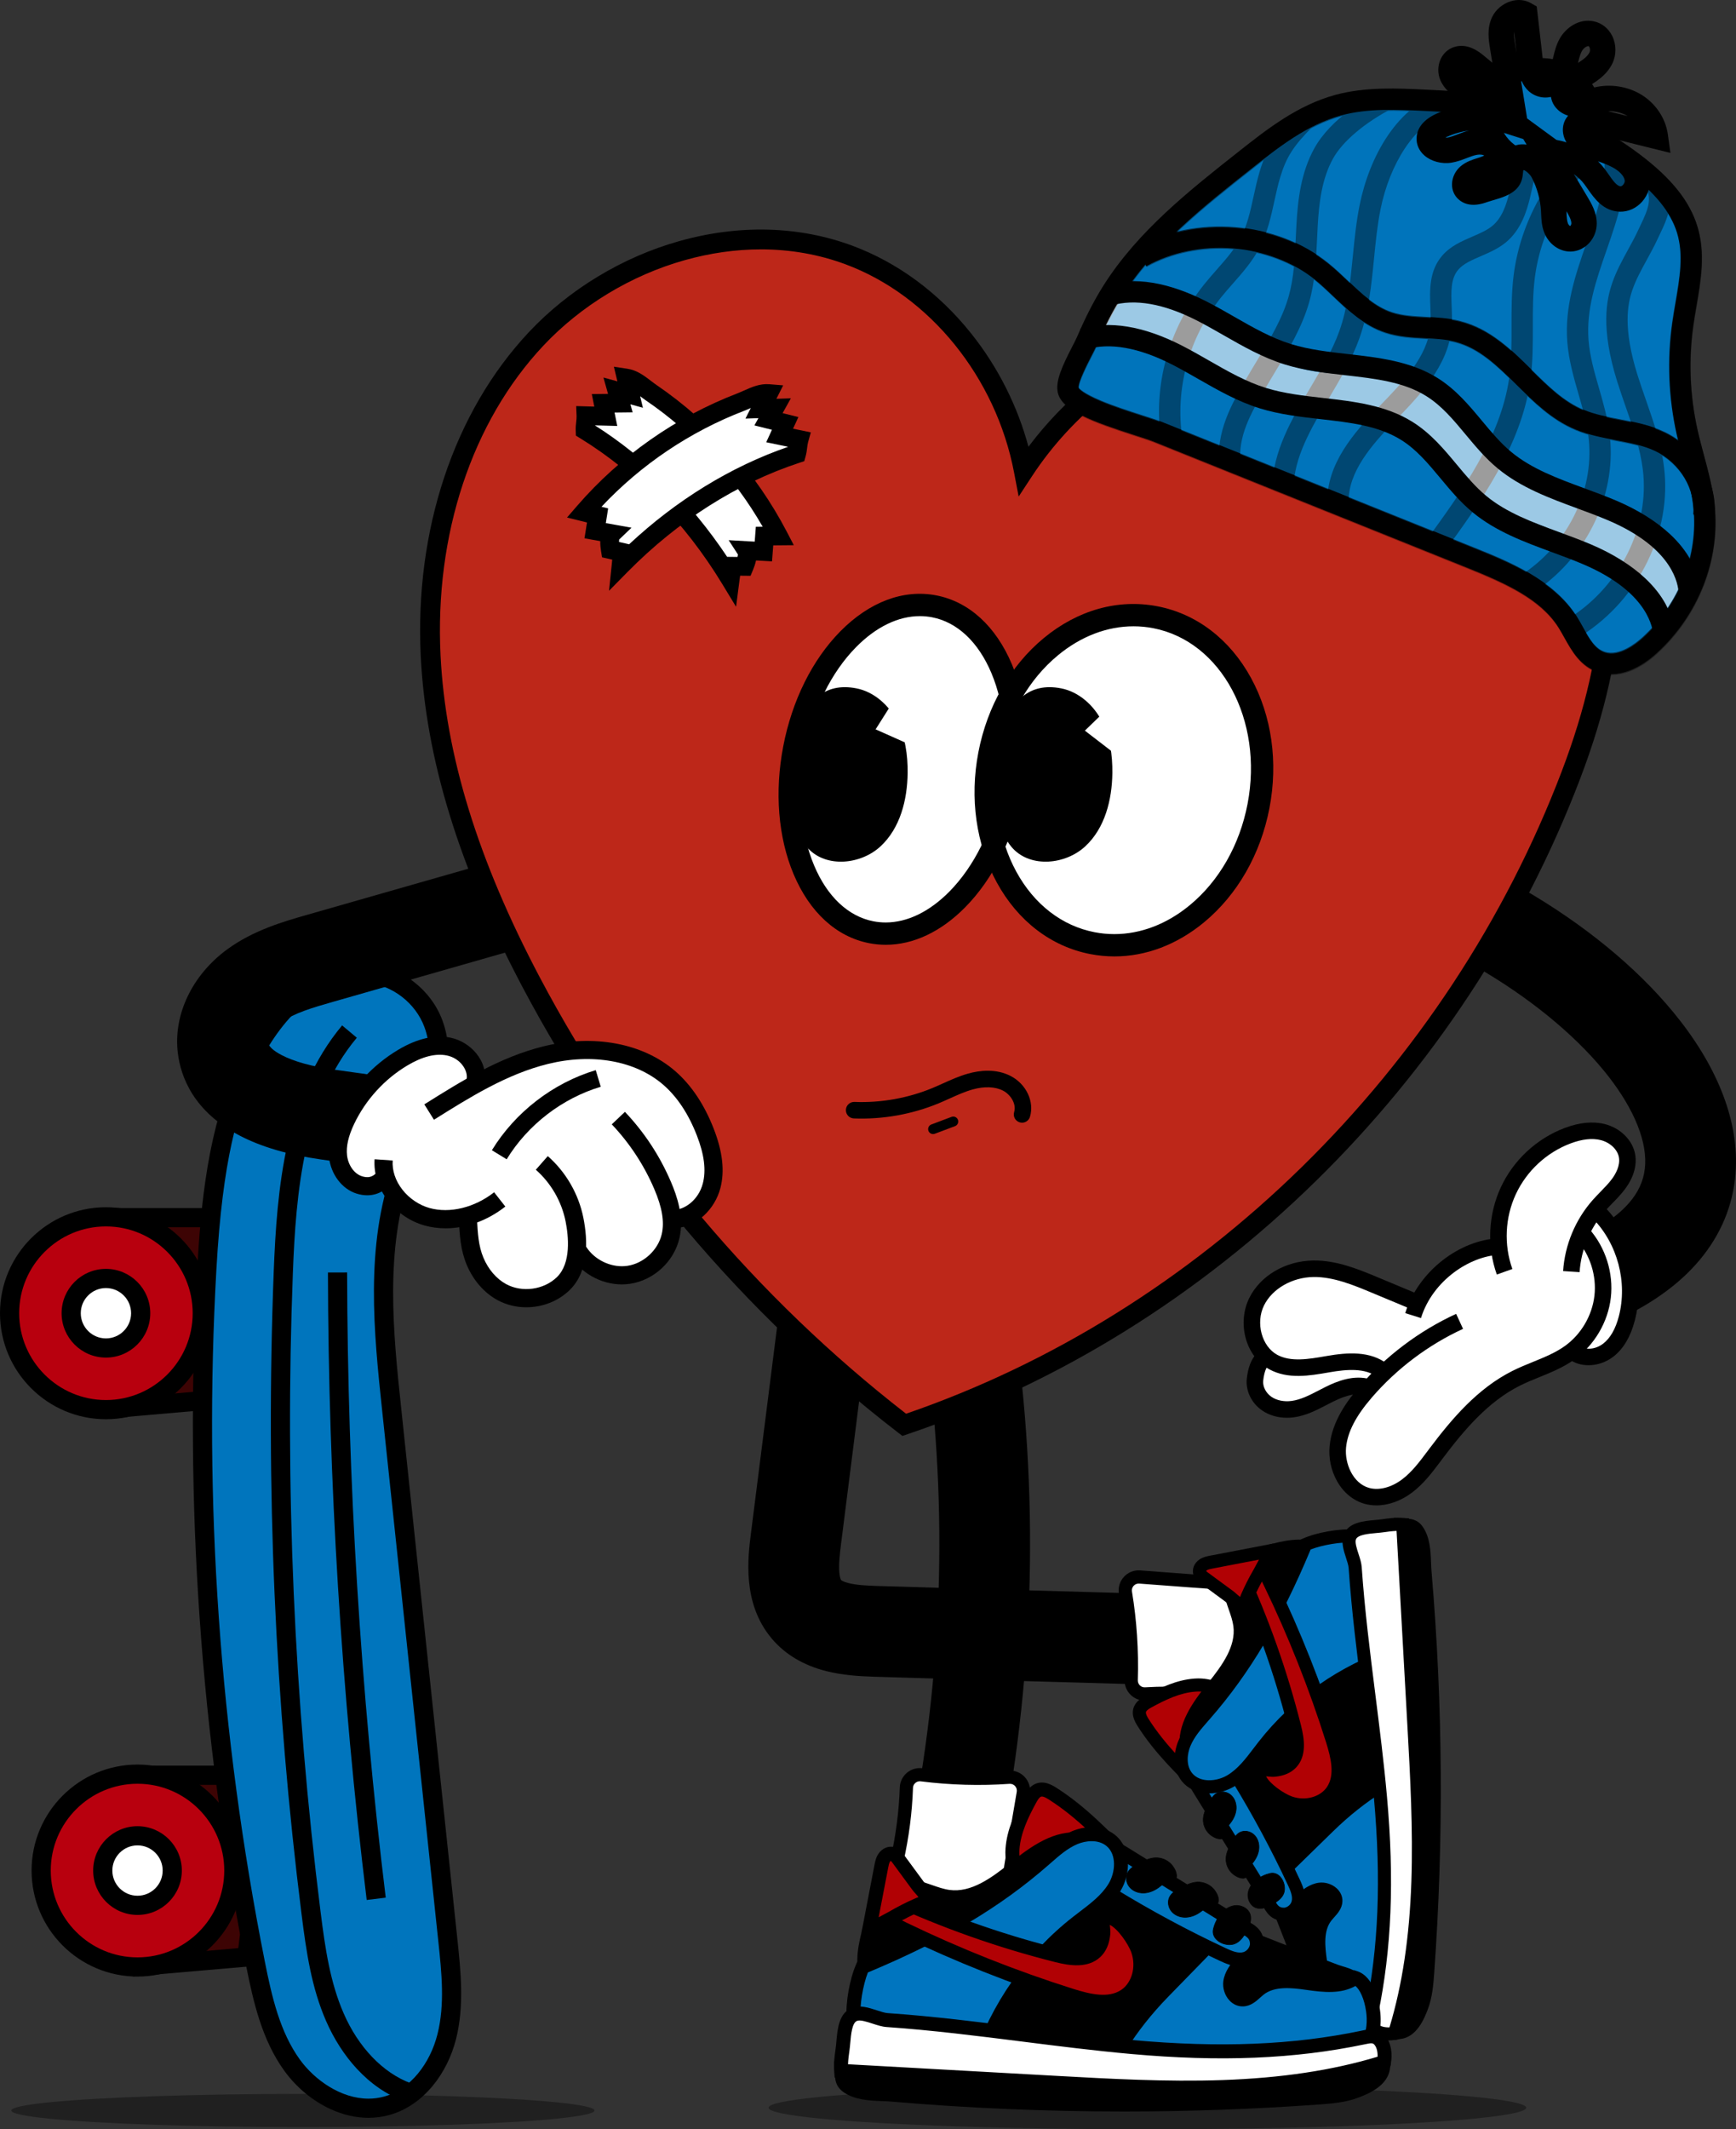 <?xml version="1.0" encoding="UTF-8"?><svg id="Layer_2" xmlns="http://www.w3.org/2000/svg" viewBox="0 0 2103.05 2577.85"><rect x="0" y="0" width="2103.05" height="2577.85" fill="#333333" stroke="none"/><defs><style>.cls-1{fill:#b10104;}.cls-2{fill:#bd2719;}.cls-3{fill:#b8000e;}.cls-4{fill:#0075bf;}.cls-5{fill:#fff;}.cls-6{fill:#3d0404;}.cls-7{opacity:.39;}.cls-8{opacity:.37;}.cls-9{fill:#0075bd;}.cls-10{fill:#0074bb;}</style></defs><g id="Layer_1-2"><g class="cls-8"><ellipse cx="366.94" cy="2555.1" rx="353.3" ry="20.09"/></g><path d="M1938.91,1601.67c-20.65,0-40.43-11.69-49.79-31.62-12.89-27.48-1.07-60.2,26.41-73.09,27.82-13.05,48.49-28.14,61.43-44.83,10.18-13.13,15.45-27.17,16.1-42.92,1.34-32.11-16.67-72.52-50.72-113.79-36.75-44.54-91.24-88.78-153.43-124.55-26.31-15.13-35.37-48.73-20.23-75.04,15.13-26.31,48.73-35.37,75.04-20.23,74.41,42.8,137.83,94.63,183.41,149.88,52.06,63.1,78.25,128.22,75.75,188.31-1.62,38.79-14.76,74.34-39.06,105.68-23.7,30.57-57.89,56.48-101.61,76.99-7.54,3.54-15.49,5.22-23.31,5.22Z"/><path d="M1421.95,2040.4c-.6,0-1.2,0-1.8-.03-37.1-1.19-110.02-3.24-180.55-5.21-70.64-1.98-143.68-4.02-181.01-5.22-18.29-.59-37.91-1.81-57.53-6.76-27.91-7.03-50.28-20.44-66.49-39.85-35.55-42.56-28.59-97.49-24.85-127l32.48-256.41c3.81-30.11,31.31-51.43,61.42-47.61,30.11,3.81,51.43,31.31,47.61,61.42l-32.48,256.41c-1.49,11.77-2.76,23.97-1.97,33.44.51,6.13,1.72,8.79,2.14,9.29.43.52,2.88,2.19,9,3.73,9.52,2.4,22.06,3.09,34.2,3.48,37.1,1.19,110.02,3.24,180.55,5.21,70.64,1.98,143.68,4.02,181.01,5.22,30.33.98,54.13,26.36,53.16,56.69-.96,29.73-25.36,53.19-54.89,53.19Z"/><path d="M1148.21,2327.35c-4,0-8.05-.44-12.11-1.35-29.61-6.66-48.21-36.07-41.55-65.68,21.72-96.52,35.45-195.8,40.81-295.07s2.4-199.44-8.8-297.75c-3.44-30.15,18.23-57.39,48.38-60.82,30.15-3.43,57.39,18.23,60.82,48.38,11.89,104.38,15.03,210.74,9.34,316.11-5.69,105.38-20.27,210.78-43.33,313.27-5.75,25.55-28.43,42.9-53.56,42.9Z"/><polyline class="cls-6" points="175.59 2149.23 326.74 2149.23 299 2369.27 160.08 2381.3"/><polygon points="161.08 2392.87 159.08 2369.73 288.65 2358.51 313.57 2160.85 175.59 2160.85 175.59 2137.62 339.91 2137.62 309.35 2380.03 161.08 2392.87"/><polyline class="cls-6" points="139.7 1474.16 290.85 1474.16 263.11 1694.2 124.19 1706.23"/><polygon points="125.19 1717.8 123.19 1694.66 252.76 1683.44 277.68 1485.78 139.7 1485.78 139.7 1462.55 304.02 1462.55 273.46 1704.96 125.19 1717.8"/><path class="cls-9" d="M255.71,1528.03c-15.89,281.29,3.92,564.58,58.79,840.92,8.6,43.33,18.67,87.88,44.56,123.67,25.9,35.79,71.82,60.77,114.43,49.1,37.46-10.26,63.39-46.24,72.88-83.9,9.49-37.66,5.46-77.24,1.37-115.87-22.73-214.67-45.46-429.35-68.19-644.02-10.24-96.67-20.04-197.24,12.83-288.72,20.98-58.38,59.28-119.35,37.8-177.55-12.15-32.9-44.01-57.62-78.9-61.19-72.24-7.4-123.43,59.93-149.04,117.6-33.32,75.05-41.95,158.83-46.53,239.95Z"/><circle class="cls-3" cx="129.62" cy="1583.13" r="116.72"/><circle class="cls-3" cx="167.87" cy="2257.86" r="116.72"/><circle class="cls-5" cx="167.87" cy="2260.73" r="42.09"/><circle class="cls-5" cx="129.62" cy="1586" r="42.09"/><path d="M166.58,2392.95c-70.76,0-128.33-57.57-128.33-128.33s57.57-128.33,128.33-128.33,128.33,57.57,128.33,128.33-57.57,128.33-128.33,128.33ZM166.58,2159.52c-57.95,0-105.1,47.15-105.1,105.1s47.15,105.1,105.1,105.1,105.1-47.15,105.1-105.1-47.15-105.1-105.1-105.1Z"/><path d="M166.58,2318.33c-29.61,0-53.71-24.09-53.71-53.71s24.09-53.71,53.71-53.71,53.71,24.09,53.71,53.71-24.09,53.71-53.71,53.71ZM166.58,2234.14c-16.81,0-30.48,13.67-30.48,30.48s13.67,30.48,30.48,30.48,30.48-13.67,30.48-30.48-13.67-30.48-30.48-30.48Z"/><path d="M128.33,1718.21c-70.76,0-128.33-57.57-128.33-128.33s57.57-128.33,128.33-128.33,128.33,57.57,128.33,128.33-57.57,128.33-128.33,128.33ZM128.33,1484.78c-57.95,0-105.1,47.15-105.1,105.1s47.15,105.1,105.1,105.1,105.1-47.15,105.1-105.1-47.15-105.1-105.1-105.1Z"/><path d="M489.22,2543.77c-20.98-7.88-40.15-21.08-56.98-39.25-14.89-16.07-27.78-36.08-37.26-57.87-17.46-40.14-23.77-82.27-29.67-129.22-32.29-256.9-43.64-518.35-33.74-777.08,3.88-101.4,13.81-216.48,82.89-298.92l17.8,14.92c-64.37,76.81-73.75,187.33-77.48,284.88-9.86,257.47,1.44,517.65,33.57,773.3,5.67,45.14,11.69,85.54,27.92,122.85,17.9,41.16,47.46,72.01,81.11,84.64l-8.17,21.74Z"/><path d="M446.5,2563.97c-15.32,0-31.05-3.6-46.48-10.73-21.45-9.91-41.16-26.27-55.49-46.08-26.84-37.09-37.33-81.82-46.55-128.22-55.1-277.48-74.94-561.39-58.99-843.84l11.59.65-11.59-.65c1.94-34.4,5.14-79.54,12.63-123.55,7.8-45.76,19.21-85.16,34.88-120.46,10.93-24.61,30.17-59.68,59.77-87.02,30.89-28.54,64.9-41.13,101.07-37.42,39.32,4.03,74.93,31.65,88.61,68.72,18.41,49.87-2.48,99.64-22.68,147.76-5.23,12.47-10.64,25.36-15.09,37.73-32.62,90.78-21.78,193.21-12.21,283.57l68.19,644.02c3.96,37.41,8.45,79.81-1.65,119.92-5.34,21.2-15.11,40.83-28.25,56.77-14.64,17.76-32.91,30.03-52.82,35.49-8.1,2.22-16.46,3.32-24.94,3.32ZM435.3,1189.25c-25.74,0-50.35,10.69-73.28,31.87-20.82,19.23-40.1,47.42-54.3,79.39-19.18,43.19-37.97,101.66-45.55,235.89-15.84,280.5,3.87,562.44,58.58,838,8.69,43.78,18.49,85.83,42.58,119.13,17.79,24.59,49.62,47.22,83.07,47.23,6.27,0,12.59-.79,18.89-2.52,15.27-4.18,29.46-13.82,41.04-27.86,10.97-13.3,19.15-29.79,23.65-47.67,9.09-36.11,5.02-74.59,1.08-111.81l-68.19-644.02c-9.83-92.85-20.97-198.08,13.45-293.87,4.65-12.95,10.18-26.12,15.53-38.87,19.31-46,37.54-89.46,22.31-130.73-10.69-28.95-38.49-50.51-69.19-53.66-3.24-.33-6.46-.5-9.67-.5Z"/><path d="M444.23,2300.22c-30.63-251.1-46.43-506.69-46.95-759.65l23.23-.05c.52,252.04,16.26,506.7,46.78,756.89l-23.06,2.81Z"/><path d="M128.33,1643.59c-29.61,0-53.71-24.09-53.71-53.71s24.09-53.71,53.71-53.71,53.71,24.09,53.71,53.71-24.09,53.71-53.71,53.71ZM128.33,1559.4c-16.81,0-30.48,13.67-30.48,30.48s13.67,30.48,30.48,30.48,30.48-13.67,30.48-30.48-13.67-30.48-30.48-30.48Z"/><path d="M704.58,1447.43c-2.54,0-5.11-.18-7.7-.54l-307.66-43.12c-39.53-5.54-72.88-15.33-99.14-29.09-55.44-29.05-71.23-70.66-74.72-100.45-5.4-46.12,17.6-94,60.02-124.98,31.69-23.14,68.15-33.56,97.44-41.93l420.94-120.32c29.18-8.34,59.6,8.55,67.94,37.73,8.34,29.18-8.55,59.6-37.73,67.94l-420.94,120.32c-23.08,6.6-46.94,13.42-62.84,25.02-10.48,7.65-16.29,18.12-15.67,23.43.6,5.09,6.17,10.43,16.57,15.88,14.85,7.78,36.76,13.86,63.38,17.6l307.66,43.12c30.06,4.21,51.01,31.99,46.79,62.05-3.85,27.47-27.39,47.33-54.35,47.33Z"/><path class="cls-2" d="M1240.26,569.81c-21.98-115.07-102.02-220.3-211.85-261.08-129.91-48.24-284.04.58-378.94,101.57-94.9,100.99-134.65,245.48-127.76,383.89s56.61,271.63,121.32,394.17c110.1,208.47,265.53,392.85,452.38,536.62,368.7-124.5,668.99-422.88,807.61-786.51,46.9-123.03,73.85-266.3,12.3-382.69-39.26-74.25-111.16-128.08-190.31-156.19-178.22-63.3-380.97,12.1-484.75,170.22Z"/><path d="M1093.18,1738.4l-5.08-3.91c-93.66-72.07-180.07-154.78-256.82-245.83-76.75-91.04-143.65-190.2-198.85-294.7-76.39-144.64-116.52-275.21-122.7-399.17-7.61-152.87,40.13-296.01,131-392.71,48.47-51.58,113.04-90.67,181.83-110.08,72.6-20.48,145.23-18.59,210.04,5.48,55.05,20.44,104.87,57.25,144.08,106.45,32.24,40.46,55.9,87.36,69.25,136.95,112.22-149.62,311.01-213.72,483.11-152.6,42.05,14.93,80.27,36.04,113.6,62.74,35.54,28.46,63.56,61.83,83.3,99.16,53.2,100.6,49.26,232.68-11.69,392.58-34.65,90.89-79.74,178.75-134.01,261.12-53.79,81.64-116.48,157.71-186.33,226.11-70.28,68.82-147.63,129.69-229.9,180.91-83.97,52.29-173.04,94.5-264.75,125.46l-6.08,2.05ZM921.7,301.93c-30.37,0-61.47,4.38-92.63,13.17-64.65,18.24-125.33,54.96-170.85,103.41-86.43,91.97-131.81,228.69-124.52,375.08,6,120.39,45.23,247.69,119.95,389.16,54.39,102.99,120.33,200.71,195.97,290.44,74.26,88.08,157.67,168.25,248.03,238.35,87.81-30.17,173.12-70.88,253.66-121.03,80.79-50.31,156.76-110.09,225.79-177.69,68.63-67.2,130.22-141.95,183.08-222.17,53.31-80.91,97.6-167.2,131.63-256.46,58.38-153.16,62.72-278.59,12.9-372.81-18.2-34.41-44.13-65.24-77.09-91.64-30.79-24.66-67.66-45.01-106.62-58.85-42.24-15-86.71-22.28-132.15-21.65-43.98.61-87.74,8.6-130.09,23.72-85.25,30.46-159.28,88.5-208.46,163.42l-16.26,24.78-5.56-29.11c-22.01-115.24-102.17-214.18-204.24-252.08-32.38-12.02-66.95-18.05-102.54-18.05Z"/><path class="cls-10" d="M1343.69,344.49c40-63.2,101.35-111.93,161.54-159.41,33.93-26.76,69.24-54.23,112.01-65.78,34.14-9.22,70.45-7.55,105.97-5.81,47.09,2.32,94.78,4.73,139.73,17.94,41.05,12.06,78.71,32.89,112.09,58.12,28.38,21.44,54.79,47.57,64.77,80.24,11.29,36.97,0,76.12-5.37,114.23-6.12,43.47-4.35,87.88,5.21,130.81,6.72,30.18,17.27,59.73,20.5,90.4,6.46,61.32-18.48,124.85-65.94,167.95-15.54,14.11-37.28,26.79-57.87,20.29-21.68-6.84-29.87-30.44-41.46-48.76-24.84-39.3-72.85-59.76-117.92-77.88-84.16-33.83-168.33-67.66-252.49-101.48-42.08-16.91-84.16-33.83-126.25-50.74-22.2-8.92-103.09-29.17-108.21-50.15-3.33-13.65,17.23-47.01,22.81-60.01,8.84-20.6,18.78-40.82,30.89-59.95Z"/><path class="cls-5" d="M1347.22,361.69c40.63-12.36,84.75,4.88,120.59,26.53,35.83,21.65,69.48,48.58,110.84,58.65,52.08,12.68,112.72-2.33,157.35,25.6,24.6,15.4,39.02,40.99,58.34,61.89,44.97,48.66,114.18,69.98,176.3,98.04,23.08,10.43,46.58,22.92,59.96,43.25,13.38,20.33,12.58,50.53-8.18,64.55-16.43,11.1-40.04,8.7-57.6-.79-17.56-9.49-30.43-24.79-42.85-39.71-17.3-20.79-34.6-41.58-51.91-62.37-71.37-26.81-153.24-45.56-223.38-75.02-89.02-37.39-178.04-74.78-267.05-112.17-13.85-5.82-28.37-12.14-37.13-23.67-12.68-16.72-16.23-58.41,4.72-64.78Z"/><path class="cls-10" d="M1312.33,412.3c40.63-12.36,84.75,4.88,120.59,26.53,35.83,21.65,69.48,48.58,110.84,58.65,52.08,12.68,112.72-2.33,157.35,25.6,24.6,15.4,39.02,40.99,58.34,61.89,44.97,48.66,114.18,69.98,176.3,98.04,23.08,10.43,46.58,22.92,59.96,43.25,13.38,20.33,12.58,50.53-8.18,64.55-16.43,11.1-40.04,8.7-57.6-.79-17.56-9.49-30.43-24.79-42.85-39.71-17.3-20.79-34.6-41.58-51.91-62.37-71.37-26.81-153.24-45.56-223.38-75.02-89.02-37.39-178.04-74.78-267.05-112.17-13.85-5.82-28.37-12.14-37.13-23.67-12.68-16.72-16.23-58.41,4.72-64.78Z"/><path d="M1951.86,816.09c-5.26,0-10.39-.77-15.34-2.33-21.87-6.9-32.36-25.73-41.62-42.34-2.34-4.2-4.55-8.16-6.87-11.84-21.82-34.53-63.55-53.39-111.82-72.8l-378.74-152.23c-4.73-1.9-12.92-4.54-22.39-7.6-51.47-16.6-88.31-30.01-93.54-51.47-3.38-13.86,5.56-32.85,17.59-56.23,2.42-4.7,4.7-9.13,5.9-11.93,10.27-23.94,20.69-44.14,31.84-61.77h0c41.62-65.75,104.06-115.01,164.45-162.64,33.08-26.09,70.58-55.67,116.64-68.11,36.48-9.85,75.52-7.93,109.97-6.24,47.21,2.32,96.03,4.73,142.74,18.45,39.71,11.67,78.81,31.92,116.23,60.2,37.99,28.71,60.02,56.28,69.33,86.77,9.86,32.3,4.25,64.96-1.18,96.56-1.32,7.67-2.68,15.59-3.75,23.24-5.93,42.13-4.24,84.59,5.03,126.21,2.25,10.12,5.03,20.47,7.71,30.47,5.31,19.79,10.8,40.25,13.02,61.38,3.39,32.14-1.31,65.64-13.57,96.88-12.23,31.16-31.78,59.51-56.53,81.99-18.38,16.69-37.44,25.38-55.09,25.38ZM1306.6,469.15c.76,1.14,5.31,6.64,26.72,15.66,15.69,6.61,34.53,12.68,49.67,17.57,9.94,3.21,18.53,5.98,24.1,8.21l378.74,152.23c40.5,16.28,95.97,38.57,124.02,82.96,2.71,4.28,5.2,8.75,7.6,13.07,7.91,14.2,14.74,26.47,26.82,30.28,17.42,5.49,37.49-10.44,45.31-17.54,21.82-19.82,39.06-44.83,49.85-72.31,10.76-27.4,14.88-56.7,11.93-84.74-2.01-19.1-7-37.7-12.28-57.39-2.76-10.27-5.6-20.89-7.98-31.55-9.94-44.65-11.76-90.21-5.39-135.42,1.13-8.03,2.53-16.16,3.88-24.01,5.14-29.94,10-58.21,1.93-84.64-7.64-25.02-26.77-48.44-60.2-73.71-34.92-26.39-71.24-45.24-107.94-56.03-43.76-12.86-91.02-15.19-136.73-17.44-34.13-1.68-69.42-3.42-101.96,5.37-40.95,11.06-76.24,38.9-107.38,63.46-58.69,46.29-119.37,94.15-158.63,156.18l-10.91-6.9,10.91,6.9c-10.56,16.68-20.07,35.16-29.93,58.14-1.55,3.62-3.92,8.23-6.67,13.56-4.41,8.58-16.02,31.13-15.47,38.09Z"/><path d="M2076.89,625l-25.71-2.46c1.4-14.66-2.34-30.32-10.53-44.09-8.29-13.94-20.8-25.4-35.24-32.28-14.36-6.84-30.62-9.95-47.83-13.24-16.28-3.11-33.11-6.33-49.04-13-28.88-12.09-50.62-33.58-71.63-54.35-23.11-22.85-44.94-44.43-74.32-51.95-11.39-2.92-23.57-3.57-36.46-4.27-15.74-.85-32.02-1.73-47.88-6.93-25.96-8.53-44.75-26.4-62.91-43.69-7.52-7.16-14.62-13.91-22.19-20.03-26.56-21.46-61.85-34.95-99.37-37.98-37.56-3.03-74.88,4.61-105.1,21.51l-12.61-22.54c71.86-40.2,169.98-32.25,233.31,18.91,8.38,6.77,16.2,14.21,23.76,21.41,16.83,16.02,32.73,31.15,53.17,37.87,12.61,4.14,26.5,4.89,41.21,5.68,13.58.73,27.61,1.49,41.47,5.04,36.16,9.26,61.53,34.34,86.07,58.6,20.15,19.92,39.19,38.74,63.45,48.9,13.45,5.63,28.25,8.46,43.91,11.45,18.06,3.45,36.74,7.02,54.09,15.29,39.5,18.81,64.32,60.81,60.37,102.14Z"/><g class="cls-7"><path class="cls-10" d="M1343.99,345.6c40-63.2,101.35-111.93,161.54-159.41,33.93-26.76,69.24-54.23,112.01-65.78,34.14-9.22,70.45-7.55,105.97-5.81,47.09,2.32,94.78,4.73,139.73,17.94,41.05,12.06,78.71,32.89,112.09,58.12,28.38,21.44,54.79,47.57,64.77,80.24,11.29,36.97,0,76.12-5.37,114.23-6.12,43.47-4.35,87.88,5.21,130.81,6.72,30.18,17.27,59.73,20.5,90.4,6.46,61.32-18.48,124.85-65.94,167.95-15.54,14.11-37.28,26.79-57.87,20.29-21.68-6.84-29.87-30.44-41.46-48.76-24.84-39.3-72.85-59.76-117.92-77.88-84.16-33.83-168.33-67.66-252.49-101.48-42.08-16.91-84.16-33.83-126.25-50.74-22.2-8.92-103.09-29.17-108.21-50.15-3.33-13.65,17.23-47.01,22.81-60.01,8.84-20.6,18.78-40.82,30.89-59.95Z"/><path d="M1952.16,817.2c-5.26,0-10.39-.77-15.34-2.33-21.87-6.9-32.36-25.73-41.62-42.34-2.34-4.2-4.55-8.16-6.87-11.84-21.82-34.53-63.55-53.4-111.82-72.8l-378.74-152.23c-4.73-1.9-12.92-4.54-22.39-7.6-51.47-16.6-88.31-30.01-93.54-51.47-3.38-13.86,5.56-32.85,17.59-56.23,2.42-4.7,4.7-9.13,5.9-11.93,10.27-23.94,20.69-44.15,31.84-61.77h0c41.62-65.75,104.06-115.01,164.45-162.64,33.08-26.09,70.58-55.67,116.64-68.11,36.48-9.85,75.52-7.93,109.97-6.24,47.21,2.32,96.03,4.73,142.74,18.45,39.71,11.67,78.81,31.92,116.23,60.2,37.99,28.71,60.02,56.28,69.33,86.77,9.86,32.3,4.25,64.96-1.18,96.56-1.32,7.67-2.68,15.59-3.75,23.24-5.93,42.13-4.24,84.59,5.03,126.21,2.25,10.12,5.03,20.47,7.71,30.47,5.31,19.79,10.8,40.25,13.02,61.38,3.39,32.14-1.31,65.64-13.57,96.88-12.23,31.16-31.78,59.51-56.53,81.99-18.38,16.69-37.45,25.38-55.09,25.38ZM1306.9,470.26c.76,1.14,5.31,6.64,26.72,15.66,15.69,6.61,34.53,12.68,49.67,17.57,9.94,3.21,18.53,5.98,24.1,8.21l378.74,152.23c40.5,16.28,95.97,38.57,124.02,82.96,2.71,4.28,5.2,8.75,7.6,13.07,7.91,14.2,14.74,26.47,26.82,30.28,17.42,5.49,37.49-10.44,45.31-17.54,21.82-19.82,39.06-44.83,49.85-72.31,10.76-27.4,14.88-56.7,11.93-84.74-2.01-19.1-7-37.7-12.28-57.39-2.76-10.27-5.6-20.89-7.98-31.55-9.94-44.65-11.76-90.21-5.39-135.42,1.13-8.03,2.53-16.16,3.88-24.01,5.14-29.94,10-58.21,1.93-84.64-7.64-25.02-26.77-48.44-60.2-73.71-34.92-26.39-71.24-45.24-107.94-56.03-43.76-12.86-91.02-15.19-136.72-17.44-34.13-1.68-69.42-3.42-101.96,5.37-40.95,11.06-76.24,38.9-107.38,63.46-58.69,46.29-119.37,94.15-158.63,156.18l-10.91-6.9,10.91,6.9c-10.56,16.68-20.07,35.16-29.93,58.14-1.55,3.62-3.92,8.23-6.67,13.56-4.41,8.58-16.02,31.13-15.47,38.09Z"/><path d="M2077.19,626.1l-25.71-2.46c1.4-14.66-2.34-30.32-10.53-44.09-8.29-13.94-20.8-25.4-35.24-32.28-14.36-6.84-30.62-9.95-47.84-13.24-16.28-3.11-33.11-6.33-49.04-13-28.88-12.09-50.62-33.58-71.63-54.35-23.11-22.85-44.94-44.43-74.32-51.95-11.39-2.92-23.57-3.57-36.46-4.27-15.74-.85-32.02-1.73-47.88-6.93-25.96-8.53-44.75-26.41-62.91-43.69-7.52-7.16-14.62-13.91-22.19-20.03-26.56-21.46-61.85-34.95-99.37-37.98-37.55-3.03-74.88,4.61-105.1,21.51l-12.61-22.54c71.86-40.2,169.98-32.25,233.31,18.91,8.38,6.77,16.2,14.21,23.76,21.41,16.83,16.02,32.73,31.15,53.17,37.87,12.61,4.14,26.5,4.89,41.21,5.68,13.58.73,27.61,1.49,41.47,5.04,36.16,9.26,61.53,34.34,86.07,58.6,20.15,19.92,39.19,38.74,63.45,48.9,13.45,5.63,28.25,8.46,43.91,11.45,18.06,3.45,36.74,7.02,54.09,15.29,39.5,18.81,64.32,60.81,60.37,102.14Z"/><path d="M1608,608.79c-1.24-46.63,31.69-84.59,62.66-116.51l.22-.22c28.77-29.65,58.51-60.31,61.86-96.67.67-7.24.37-15.01.05-23.23-.8-20.66-1.7-44.08,14.36-62.66,10.06-11.64,23.57-17.47,36.64-23.1,9.01-3.88,17.52-7.55,23.9-12.77,12.18-9.96,17.39-26.32,20.88-41.01.7-2.95,1.38-6.03,2.05-9,3.48-15.63,7.07-31.79,16.28-46.67,12.71-20.53,29.1-27.16,49.2-33.7l7.99,24.56c-19.55,6.36-27.81,10.75-35.23,22.73-6.9,11.16-9.88,24.53-13.03,38.68-.68,3.06-1.38,6.23-2.13,9.36-4.23,17.79-11.41,40.12-29.66,55.03-9.19,7.51-19.78,12.08-30.03,16.5-10.87,4.69-21.14,9.11-27.32,16.27-9.4,10.88-8.8,26.59-8.09,44.78.33,8.69.68,17.67-.14,26.59-4.18,45.44-38.64,80.95-69.04,112.28l-.22.22c-27.31,28.15-56.36,61.24-55.38,97.84l-25.81.69Z"/><path d="M1406.81,534.45c-10.35-66.83,8.62-136.18,52.03-190.25,4.92-6.13,10.15-12.06,15.2-17.8,11.05-12.55,21.49-24.4,28.63-37.79,8.21-15.38,11.97-32.62,15.96-50.87,2.17-9.95,4.42-20.23,7.46-30.36,9.64-32.07,23.01-49.53,45.86-72.34l18.24,18.27c-23.15,23.11-31.98,36.91-39.37,61.5-2.76,9.17-4.8,18.53-6.96,28.43-4.18,19.16-8.51,38.98-18.4,57.52-8.56,16.05-20.5,29.6-32.04,42.7-5.08,5.77-9.88,11.22-14.44,16.89-18.99,23.65-33.27,51.65-41.29,80.95-8.01,29.25-9.86,60.09-5.36,89.19l-25.52,3.95Z"/><path d="M1477.08,564.42c-4.25-42.04,14.93-75.19,33.47-107.24,4.1-7.09,8.4-14.21,12.55-21.09,15.66-25.93,30.45-50.43,38.06-77.38,6.36-22.54,7.44-45.96,8.59-70.76.24-5.14.48-10.46.78-15.71,1.74-30.93,5.58-63.58,21.74-92.76,20.07-36.23,64.64-61.99,82.87-71.38l11.83,22.95c-33.61,17.32-60.57,40.1-72.11,60.94-13.65,24.64-16.98,53.82-18.55,81.69-.29,5.12-.53,10.37-.76,15.45-1.16,25.17-2.36,51.19-9.53,76.58-8.55,30.31-24.95,57.46-40.81,83.72-4.09,6.78-8.33,13.79-12.31,20.67-18,31.11-33.54,57.98-30.13,91.72l-25.69,2.6Z"/><path d="M1566.91,591.84l-25.82-.39c.68-45.07,23.84-84.15,46.24-121.94,13.13-22.16,26.71-45.07,35.08-68.39,10.32-28.74,13.29-58.89,16.45-90.82,2.02-20.5,4.12-41.7,8.34-62.5,11.38-56.12,44.87-121.73,104.71-137.56l6.6,24.96c-21.78,5.76-40.85,20.75-56.68,44.57-13.44,20.22-23.86,46.2-29.32,73.16-3.96,19.52-5.99,40.05-7.95,59.9-3.17,32.08-6.45,65.26-17.84,97.01-9.2,25.64-23.42,49.63-37.17,72.83-21.63,36.5-42.06,70.97-42.63,109.17Z"/><path d="M1916.24,769.3l-13.93-21.75c60.87-38.98,96.2-110.82,87.91-178.75-3.14-25.76-11.75-50.45-20.87-76.58-3.45-9.9-7.02-20.13-10.23-30.35-20.21-64.27-13.06-99.01-5.93-119.54,4.96-14.3,12.17-27.44,19.13-40.14,4.43-8.08,8.61-15.71,12.25-23.6.93-2.02,1.91-4.07,2.92-6.16,9.34-19.45,14.37-32.33,5.56-47.23l22.23-13.14c16.47,27.85,4.34,53.11-4.51,71.55-.94,1.97-1.87,3.9-2.75,5.8-4.01,8.69-8.61,17.08-13.05,25.19-6.75,12.32-13.13,23.95-17.38,36.2-5.93,17.07-11.74,46.36,6.17,103.33,3.09,9.84,6.6,19.88,9.98,29.59,9.16,26.27,18.64,53.44,22.12,81.96,4.68,38.34-2.34,77.96-20.3,114.58-17.89,36.49-45.32,67.28-79.32,89.05Z"/><path d="M1861.39,714.84l-14.58-21.31c27.06-18.52,48.68-44.14,62.54-74.11,13.8-29.84,18.9-61.84,14.74-92.54-2.23-16.5-6.88-32.61-11.8-49.66-5.84-20.26-11.88-41.2-13.6-63.08-3.4-43.22,10.08-82.05,23.12-119.59,13.11-37.76,25.5-73.43,21.22-112.37l25.67-2.82c4.92,44.72-9.02,84.85-22.5,123.66-12.73,36.64-24.74,71.25-21.77,109.09,1.52,19.26,6.94,38.05,12.67,57.95,4.96,17.2,10.09,34.98,12.57,53.36,4.81,35.58-1.03,72.53-16.89,106.84-15.81,34.19-40.5,63.43-71.39,84.58Z"/><path d="M1749.48,668.41l-20.89-15.18c41.91-57.68,89.4-123.05,99.7-195.68,2.87-20.28,2.85-40.63,2.82-62.18-.03-20.32-.05-41.34,2.59-62.24,8.13-64.25,42.44-125.9,94.14-169.14l16.57,19.81c-46.75,39.1-77.76,94.71-85.09,152.57-2.44,19.27-2.41,38.55-2.39,58.97.03,21.5.05,43.73-3.08,65.83-11.19,78.99-60.7,147.12-104.37,207.23Z"/></g><ellipse class="cls-10" cx="1867.01" cy="139.41" rx="62.26" ry="57.75"/><path d="M1867.01,208.49c-40.58,0-73.59-30.99-73.59-69.08s33.01-69.08,73.59-69.08,73.59,30.99,73.59,69.08-33.01,69.08-73.59,69.08ZM1867.01,92.99c-28.08,0-50.93,20.82-50.93,46.42s22.85,46.42,50.93,46.42,50.93-20.82,50.93-46.42-22.85-46.42-50.93-46.42Z"/><path d="M1902.27,304.55c-13.45,0-26.03-9.09-31.46-22.81-3.18-8.06-3.53-15.88-3.83-22.78-.06-1.31-.11-2.62-.19-3.92-.84-13.63-4.63-27.36-10.96-39.71-2.46-4.79-7.44-8.62-10.09-9.6-.14.25-.29.57-.46.95-.1.48-.2,1.61-.27,2.45-.39,4.41-1.04,11.8-6.91,18.49-7.43,8.47-19.57,11.97-29.32,14.79-2.54.73-4.94,1.43-6.66,2.04h0c-5.63,2.03-22.76,8.21-35.32-3.21-5.17-4.7-7.93-11.23-7.79-18.4.17-8.14,4.14-16.25,10.63-21.68,6.51-5.45,14.1-7.83,20.2-9.74,1.11-.35,2.23-.7,3.32-1.06,2.39-.8,3.95-1.53,4.95-2.1-1.98-1.07-5.29-1.42-8.67-.87-3.82.62-8.03,2.24-12.5,3.95-5.48,2.11-11.7,4.49-18.7,5.62-11.7,1.87-24.56-1.59-32.77-8.83-6.32-5.58-9.65-13.05-9.37-21.04.29-8.52,4.68-20.54,23.92-29.36,11.35-5.21,23.5-8.68,35.9-10.38l-9.89-7.23c-6.97-5.09-16.5-12.07-21.21-23.29-3.31-7.9-3.19-17.26.34-25.03,3.24-7.14,9-12.4,16.22-14.8,16.82-5.6,31.15,6.24,36.54,10.7l9.95,8.23-2.8-17.28c-1.68-10.33-3.97-24.48,2.57-38.06,4.3-8.93,12.72-16.05,22.52-19.07,8.68-2.67,17.49-1.8,24.82,2.45l6.69,3.88,7.83,68.35c.92,7.99,2.45,10.5,2.93,11.11.55-.06,1.6-.43,2.44-1.16,1.73-1.53,3.21-4.27,4.52-8.39.84-2.65,1.53-5.53,2.27-8.59,1.63-6.78,3.48-14.46,7.56-21.93,7.14-13.09,23.23-25.36,41.67-21.39,9.65,2.08,17.77,8.56,22.28,17.78,5.01,10.27,5.07,22.96.16,33.13-7.14,14.77-20.8,23.2-34.18,30.57-2.26,1.24-4.06,2.4-5.48,3.43,2.77-.43,5.91-1.42,9.2-2.45,2.7-.84,5.49-1.72,8.52-2.45,19.39-4.71,40.92-1.29,57.59,9.13,17.05,10.66,28.83,28.45,31.49,47.59l3.14,22.56-80.99-20.16c.57.2,1.14.41,1.71.61,7.88,2.82,16.03,5.73,23.97,10.01,17.16,9.26,28.24,23.28,30.4,38.47,1.49,10.51-2.02,21.76-9.39,30.1-6.97,7.88-16.7,12.3-26.72,12.11-20.22-.38-31.24-16.17-39.28-27.71-1.32-1.89-2.56-3.67-3.77-5.29-3.55-4.77-7.96-8.99-12.96-12.53l16.28,27.2c4.9,8.18,11.6,19.39,11.51,32.77-.12,18.25-14.22,33.43-31.42,33.83-.24,0-.47,0-.71,0ZM1897.65,255.74c.03.63.06,1.26.08,1.88.22,4.91.42,9.56,1.7,12.81.68,1.71,2,2.94,2.69,3.27.6-.49,1.47-1.9,1.48-3.19.03-4.21-2.95-9.67-5.96-14.77ZM1935.91,195.27c3.01,3,5.8,6.21,8.34,9.61,1.5,2.01,2.94,4.08,4.33,6.08,4.95,7.1,10.07,14.45,14.6,14.53,1.33.03,2.51-1.07,3.09-1.73,1.38-1.57,2.19-3.77,1.97-5.37-.75-5.25-6.32-11.27-14.54-15.71-5.34-2.88-11.38-5.13-17.78-7.42ZM1799.71,187.11s0,0,0,0c0,0,0,0,0,0ZM1801.92,157.27c5.22,1.09,10.06,3.11,14.25,6.03,6.01,4.18,10.25,10.07,12.32,16.49,4.4-3.1,9.52-4.85,15.09-5.06,1.94-.07,3.87.04,5.77.32l-4-6.68-21.36-6.84c-7.09-2.27-14.54-3.69-22.09-4.27ZM1885.49,169.34c4.15.74,8.23,1.74,12.21,3-5.64-9.2-5.94-20.38-.44-29.03.69-1.08,1.48-2.17,2.4-3.23-9.88-3.08-16.54-9.98-19.29-17.15-.55-1.44-1.13-3.33-1.46-5.56-5.42,1.11-10.99.9-16.09-.77-11.81-3.87-17.66-13.1-20.67-21.65l7.86,48.45,35.48,25.94ZM1750.95,166.65c.8.06,1.62.04,2.42-.09,3.83-.61,8.05-2.24,12.52-3.96,4.24-1.63,8.91-3.42,14.04-4.67-9.44,1.3-18.63,3.9-27.08,7.78-.7.32-1.33.63-1.9.94ZM1921.49,161.39s0,0,0,0c0,0,0,0,0,0ZM1947.91,134.57l23.78,5.92c-6.93-4.05-15.44-6.11-23.78-5.92ZM1923.97,55.88c-2.09,0-5.75,2.5-7.71,6.09-2.09,3.84-3.32,8.84-4.59,14.15,6.24-3.82,11.64-7.98,13.96-12.77.83-1.72.79-4.4-.1-6.22-.53-1.08-.95-1.17-1.09-1.2-.14-.03-.29-.05-.46-.05ZM1834.2,38.43c-.44,4.11.29,9.28,1.26,15.28l1.67,10.29-2.93-25.57Z"/><path d="M2002.97,768.91c-1.52-15.57-12.89-55.12-85.43-85.94-12.1-5.14-24.94-9.87-37.36-14.45-33.49-12.34-68.11-25.11-96.12-48.23-15.02-12.39-27.23-27.07-39.04-41.25-14.87-17.86-28.91-34.73-47.55-46.38-27.6-17.26-61.59-21.12-97.58-25.21-24.51-2.78-49.86-5.66-73.83-13.1-26.91-8.35-50.93-22.1-74.17-35.39-10.46-5.98-21.27-12.17-32.03-17.67-40.41-20.62-75.37-26.79-103.92-18.33l-7.33-24.76c35.11-10.4,76.49-3.64,122.99,20.09,11.32,5.78,22.4,12.12,33.12,18.26,23.03,13.18,44.79,25.64,68.99,33.14,21.65,6.72,45.77,9.46,69.1,12.11,37.26,4.23,75.79,8.61,108.35,28.98,22.14,13.85,38.19,33.12,53.7,51.75,11.56,13.89,22.48,27,35.64,37.86,24.63,20.33,55.71,31.79,88.62,43.92,12.71,4.68,25.85,9.53,38.53,14.91,26.08,11.08,48.69,25.22,65.41,40.9,21.3,19.98,33.28,42.28,35.63,66.29l-25.7,2.51Z"/><path d="M2033.39,715.81c-1.52-15.57-12.89-55.12-85.43-85.94-12.1-5.14-24.94-9.87-37.36-14.45-33.49-12.34-68.11-25.11-96.12-48.23-15.02-12.39-27.23-27.07-39.04-41.25-14.87-17.86-28.91-34.73-47.55-46.38-27.6-17.26-61.59-21.12-97.58-25.21-24.51-2.78-49.86-5.66-73.83-13.1-26.91-8.35-50.93-22.1-74.17-35.39-10.46-5.98-21.27-12.17-32.03-17.67-40.41-20.62-75.37-26.79-103.92-18.33l-7.33-24.76c35.11-10.4,76.49-3.64,122.99,20.09,11.32,5.77,22.4,12.12,33.12,18.26,23.03,13.18,44.79,25.64,68.99,33.14,21.65,6.72,45.77,9.46,69.1,12.11,37.26,4.23,75.79,8.61,108.35,28.98,22.14,13.85,38.19,33.12,53.7,51.75,11.56,13.89,22.48,27,35.64,37.86,24.63,20.33,55.71,31.79,88.62,43.92,12.71,4.68,25.85,9.53,38.53,14.91,26.08,11.08,48.69,25.22,65.41,40.9,21.3,19.98,33.28,42.28,35.63,66.29l-25.7,2.51Z"/><ellipse class="cls-5" cx="1093.65" cy="929.13" rx="200.93" ry="133.95" transform="translate(-25.48 1827.41) rotate(-79.1)"/><ellipse class="cls-5" cx="1361.55" cy="942.33" rx="200.93" ry="166.02" transform="translate(178.81 2101.18) rotate(-79.1)"/><path d="M1073.08,1143.83c-6.68,0-13.35-.63-19.97-1.91-39.71-7.65-72.3-37.38-91.78-83.72-18.69-44.48-23.12-99.43-12.48-154.72s35.16-104.66,69.03-139.02c35.29-35.8,76.59-51.31,116.3-43.66,39.71,7.65,72.3,37.38,91.78,83.72,18.69,44.48,23.12,99.43,12.48,154.72-10.64,55.29-35.16,104.66-69.03,139.02-29.4,29.83-62.98,45.57-96.33,45.57ZM1114.38,745.92c-26.14,0-53.09,12.97-77.27,37.5-30.17,30.61-52.1,75.06-61.74,125.17-9.65,50.11-5.79,99.53,10.86,139.15,15.86,37.75,41.43,61.79,71.99,67.67,4.85.93,9.76,1.4,14.7,1.4,26.14,0,53.09-12.97,77.27-37.5,30.17-30.61,52.1-75.06,61.74-125.17,9.65-50.11,5.79-99.53-10.86-139.15-15.86-37.75-41.43-61.79-71.99-67.67-4.85-.93-9.76-1.4-14.7-1.4Z"/><path d="M1350.06,1157.9c-9.69,0-19.4-.92-29.06-2.78-47.57-9.16-87.86-39.97-113.44-86.76-25.12-45.94-33.04-101.96-22.3-157.74,10.74-55.78,38.89-104.85,79.27-138.18,41.13-33.95,89.97-47.6,137.55-38.44,47.57,9.16,87.86,39.97,113.44,86.76,25.12,45.94,33.04,101.96,22.3,157.74l-13.26-2.55,13.26,2.55c-10.74,55.78-38.89,104.85-79.27,138.18-32.78,27.05-70.46,41.22-108.49,41.22ZM1373.16,758.24c-31.83,0-63.59,12.04-91.44,35.03-35.55,29.35-60.39,72.84-69.95,122.47-9.55,49.63-2.64,99.23,19.48,139.68,21.65,39.6,55.34,65.59,94.86,73.2,7.9,1.52,15.86,2.27,23.81,2.27,31.83,0,63.59-12.04,91.44-35.03,35.55-29.35,60.39-72.84,69.95-122.47h0c19.54-101.49-31.75-196.98-114.33-212.88-7.9-1.52-15.86-2.27-23.81-2.27Z"/><path d="M1037.62,833.39c21.27,4.22,39,20.17,49.04,39.39,10.04,19.22,13.12,41.4,12.88,63.09-.37,32.47-9.03,66.78-32.88,88.82-23.85,22.04-65.55,26.23-87.68,2.47-10.76-11.55-15.46-27.46-18.15-43.01-8.66-50.02-2.93-166.59,76.8-150.75Z"/><path d="M1285.62,833.39c21.27,4.22,39,20.17,49.04,39.39,10.04,19.22,13.12,41.4,12.88,63.09-.37,32.47-9.03,66.78-32.88,88.82-23.85,22.04-65.55,26.23-87.68,2.47-10.76-11.55-15.46-27.46-18.15-43.01-8.66-50.02-2.93-166.59,76.8-150.75Z"/><polygon class="cls-5" points="1115.56 796.26 1060.74 883.01 1161.11 927.66 1115.56 796.26"/><polygon class="cls-5" points="1387.92 813.13 1314.25 884.57 1401.32 951.54 1387.92 813.13"/><path class="cls-5" d="M466.27,1422.26c-11.3,12.89-33.79,13.5-45.77,1.24-14.35-14.67-10.95-38.94-3.39-58.02,9.64-24.36,24.47-46.64,43.2-64.95,17.39-17,39.45-30.99,63.75-31.9,24.3-.91,50.2,14.79,54.53,38.71,42.73-20.56,91.25-38.29,138.66-37.54,63.94,1.01,124.74,46.47,143.81,107.51,6.27,20.06,8.23,42.3.45,61.82-7.78,19.52-26.93,35.36-47.94,34.71,3.04,12.83.82,27.69-6.7,38.52-11.11,15.99-31.34,23.64-50.8,24.3-19.46.65-38.56-4.71-57.29-10.03-11.62,17.53-28.35,34.74-47.63,43.15-19.27,8.41-24.72,4.03-43.44-5.56-17.87-9.16-25.4-18.21-32.16-37.12-6.76-18.91-13.27-30.61-14.64-50.64-31.5,3.86-81.62-25.25-94.65-54.19Z"/><path d="M444.87,1447.1c-4.19,0-8.54-.69-12.98-2.09-17.57-5.53-30.96-23.14-33.31-43.83-1.7-14.99,1.76-31.31,10.6-49.9,15.74-33.1,41.77-61.65,73.28-80.37,22.91-13.61,44.22-18.54,63.31-14.63,11.84,2.42,23.14,9.27,31,18.79,8.77,10.62,12.37,23.2,10.15,35.43l-21.63-3.93c1.98-10.86-7.84-25.46-23.93-28.75-13.57-2.78-29.62,1.26-47.68,11.99-27.81,16.52-50.77,41.71-64.66,70.92-7.02,14.77-9.84,27.19-8.61,37.98,1.36,12.01,8.79,22.43,18.07,25.34,5.99,1.88,13.75,2.64,20.72-8.34l18.56,11.78c-8.15,12.83-19.73,19.61-32.88,19.61Z"/><path d="M539.78,1487.07c-8.63,0-17.14-1.11-25.33-3.38-17.15-4.76-32.83-15.29-44.14-29.66-11.88-15.09-17.75-33.04-16.53-50.57l21.93,1.53c-.84,12.07,3.38,24.66,11.87,35.44,8.32,10.57,20.26,18.61,32.75,22.08,24.63,6.83,54.61-.48,78.26-19.07l13.59,17.28c-21.86,17.19-47.61,26.36-72.39,26.36Z"/><path d="M815.94,1486.76c-.13,0-.26,0-.39,0l.18-21.98c13.43.11,30.46-11.84,35.71-32.04,4.12-15.88,1.77-34.84-7.2-57.95-10.17-26.23-23.92-46.96-40.87-61.61-33.54-29-85.73-38.38-139.6-25.1-49.89,12.3-94.71,40.39-138.06,67.56l-11.67-18.63c44.82-28.09,91.17-57.13,144.48-70.27,60.79-14.98,120.31-3.83,159.24,29.82,19.7,17.03,35.51,40.68,46.99,70.29,10.69,27.56,13.3,50.93,7.98,71.43-3.32,12.79-10.52,24.72-20.26,33.58-10.58,9.63-23.53,14.92-36.51,14.92Z"/><path d="M637.66,1582.69c-12.19,0-24.37-2.89-35.23-8.85-15.99-8.77-29.13-23.86-37-42.48-7.58-17.94-8.58-36.22-9.54-53.89l-.11-2.06,21.95-1.21.11,2.07c.9,16.52,1.75,32.12,7.84,46.52,5.95,14.08,15.66,25.36,27.33,31.77,19.41,10.65,45.96,7,61.77-8.5,17.34-17.01,13.96-49.5,10.4-67.35-4.81-24.1-17.62-46.31-36.08-62.54l14.51-16.51c22.06,19.4,37.37,45.94,43.12,74.75,5.41,27.13,6.93,64.31-16.56,87.35-13.98,13.7-33.24,20.92-52.5,20.92Z"/><path d="M753.31,1554.97c-25.56,0-50.65-14.1-63.37-36.49l19.11-10.86c8.74,15.38,26.65,25.36,44.35,25.36,2.21,0,4.42-.16,6.61-.48,19.7-2.89,37.22-19.07,41.67-38.47,3.4-14.8.5-32.14-9.1-54.56-12.43-29.02-29.74-55.35-51.46-78.27l15.95-15.12c23.52,24.81,42.26,53.32,55.71,84.74,7.25,16.94,16.21,42.43,10.32,68.13-6.5,28.34-31.14,51.08-59.91,55.3-3.29.48-6.6.72-9.89.72Z"/><path d="M613.8,1403.51l-17.91-10.97c28.22-46.08,74.08-81.42,125.82-96.96l6.04,20.11c-46.87,14.08-88.4,46.09-113.96,87.82Z"/><path class="cls-5" d="M788.87,475.42c64.54,44.02,118,104.17,154.14,173.43-5.6.05-11.22.11-16.83.16-.47,6.22-.94,12.44-1.41,18.66-6.79-.38-13.58-.75-20.37-1.13,3.21,4.95-2.72,19.16-2.72,19.16l-14.93-.15c-.67,5.21-1.5,10.28-2.17,15.49-43.92-72.3-103.68-135.95-175.82-180.13-.24-6.1,1.28-11.51,1.03-17.61l24.08.68c-1.06-5.24-2.11-10.49-3.17-15.73,6.93-.08,13.87-.16,20.8-.24-1.39-4.91-2.77-9.82-4.16-14.73,5.34,1.46,10.69,2.92,16.03,4.39-1.59-6.66-3.19-13.32-4.78-19.98,11.45,1.74,20.7,11.21,30.27,17.74Z"/><path d="M891.67,734.54l-16.77-27.61c-44.92-73.95-104.42-134.93-172.06-176.34l-5.16-3.16-.24-6.05c-.16-3.9.23-7.41.58-10.51.29-2.63.54-4.91.46-7.11l-.48-12.12,21.96.62-3.06-15.18,19.69-.22-5.58-19.79,16.91,4.63-4.25-17.74,16.65,2.53c11.43,1.74,20.35,8.57,28.22,14.6,2.35,1.8,4.57,3.5,6.73,4.98,66.18,45.14,120.74,106.53,157.8,177.55l8.56,16.41-24.92.22-1.46,19.36-19.39-1.08c-.85,4.07-2.25,8.06-3.7,11.54l-2.94,7.04-12.61-.13c-.26,1.83-.52,3.66-.76,5.51l-4.15,32.04ZM880.91,674.16l12.57.13c.27-1.16.46-2.18.52-2.94l-11.27-17.36,31.56,1.75,1.36-17.97,8.31-.07c-34.92-60.78-83.54-113.38-141.49-152.91h0c-2.4-1.64-4.72-3.39-6.97-5.11l3.35,13.98-15.16-4.15,2.73,9.67-21.92.25,3.28,16.28-27.19-.76c61.76,39.07,116.72,93.71,160.31,159.22ZM894.02,670.58h0s0,0,0,0Z"/><path class="cls-5" d="M897.54,486.75c-72.95,27.96-138.82,74.17-189.95,133.24,5.44,1.34,10.9,2.69,16.34,4.03-.98,6.16-1.95,12.33-2.93,18.49,6.69,1.2,13.39,2.39,20.08,3.59-4.27,4.08-1.77,19.27-1.77,19.27l14.56,3.29c-.54,5.22-.91,10.35-1.46,15.57,59.4-60.23,132.22-108.4,212.6-134.76,1.64-5.88,1.41-11.5,3.05-17.38-7.86-1.63-15.73-3.26-23.59-4.89,2.24-4.86,4.47-9.72,6.71-14.58-6.73-1.67-13.46-3.35-20.19-5.02,2.48-4.46,4.96-8.92,7.44-13.37-5.54.19-11.08.38-16.61.57,3.09-6.11,6.17-12.23,9.26-18.34-11.55-.94-22.72,6.14-33.54,10.29Z"/><path d="M737.8,715.2l3.34-32.14c.19-1.86.36-3.7.53-5.54l-12.3-2.78-1.24-7.53c-.61-3.72-1.05-7.93-.94-12.08l-19.12-3.42,3.04-19.18-24.2-5.96,12.11-14c52.42-60.57,119.67-107.74,194.47-136.41h0c2.44-.94,5-2.08,7.7-3.29,9.04-4.05,19.29-8.65,30.82-7.71l16.78,1.37-8.22,16.28,17.52-.61-9.99,17.97,19.11,4.76-6.47,14.06,21.52,4.46-3.26,11.68c-.59,2.12-.87,4.39-1.19,7.02-.38,3.09-.81,6.59-1.86,10.36l-1.63,5.83-5.75,1.89c-75.36,24.71-147.31,70.34-208.06,131.95l-22.69,23.01ZM749.91,656.15l12.26,2.77c57.51-53.7,123.59-94.2,192.68-117.99l-26.63-5.52,6.94-15.09-21.27-5.29,4.88-8.78-15.71.54,6.48-12.84c-2.58,1.16-5.25,2.33-7.96,3.37h0c-65.51,25.11-124.93,65.1-172.92,116.19l8.07,1.99-2.82,17.8,31.12,5.57-14.96,14.29c-.11.75-.17,1.79-.17,2.98Z"/><g class="cls-8"><ellipse cx="1390" cy="2551.75" rx="458.94" ry="26.1"/></g><path class="cls-5" d="M1936.02,1468.83c12.53,24.64,33.95,46.34,37.97,73.69,4.02,27.35,4.46,61.64-15.9,80.35-16.15,14.85-53.76,19.92-74.42,27.31-50.67,18.13-96,50.94-129.06,93.4-12.85,16.5-24.1,34.65-40.31,47.85-16.21,13.21-39.32,20.65-58.3,11.86-20.96-9.7-29.68-36.2-26.07-59.01,3.62-22.81,16.76-42.81,29.58-62.02-11.47,3.54-13.99-8.27-25.46-4.73-15.37,4.74-42.09,19.21-57.46,23.95-14.2,4.37-30.96,8.36-42.81-.6-8.46-6.39-11.68-17.93-10.75-28.49.94-10.56,5.38-20.45,9.76-30.1-16.91-16.92-20.07-45.62-8.62-66.63,11.45-21.01,34.23-34.41,57.87-38.09,23.64-3.68,47.98,1.47,70.05,10.69,22.07,9.23,42.24,22.4,62.26,35.5,16.84-40.49,60.31-71.17,104.1-73.52-6.05-29.88,2.84-61.22,19.09-87.02,16.25-25.79,42.69-44.96,72.26-52.4,18.51-4.65,41.1-3.46,52.77,11.64,9.67,12.53,8.29,30.94.86,44.91-7.43,13.98-15.31,31.22-27.42,41.42Z"/><path d="M1813.29,1543.03c-12.19-34.17-10.42-72.64,4.84-105.55,15.26-32.91,43.48-59.12,77.44-71.89,17.81-6.7,34.09-8.3,48.38-4.74,18.87,4.7,33.69,19.32,36.88,36.39,2.45,13.13-1.66,27.86-11.59,41.46-4.88,6.68-10.5,12.45-15.95,18.02-3.14,3.22-6.1,6.26-8.91,9.43-18.07,20.47-29.01,46.76-30.82,74l-19.96-1.32c2.09-31.63,14.8-62.14,35.78-85.91,3.13-3.55,6.41-6.91,9.59-10.17,5.18-5.31,10.07-10.32,14.11-15.85,3.85-5.27,10.02-15.66,8.09-25.99-1.75-9.37-10.82-17.86-22.05-20.65-10.28-2.56-22.57-1.2-36.51,4.05-29.09,10.95-53.26,33.39-66.34,61.59-13.07,28.19-14.58,61.15-4.14,90.42l-18.84,6.72Z"/><path d="M1721.42,1595.72l-19.09-5.97c7.66-24.5,23.74-47.21,45.28-63.95,20.7-16.09,44.66-25.53,67.46-26.59l.93,19.98c-35.24,1.64-80.26,30.71-94.58,76.53Z"/><path d="M1668.54,1667.28c-14.62-11.49-37.35-9.45-57.66-5.95l-1.36.24c-23.06,3.99-49.2,8.51-71.79-3.77-14.1-7.66-24.33-21.27-28.81-38.33-4.23-16.12-2.64-33.55,4.38-47.82,13.38-27.19,43.79-45.1,77.49-45.61,28.4-.43,55.06,10.68,78.58,20.48l54.48,22.71-7.69,18.46-54.48-22.71c-21.72-9.05-46.32-19.32-70.58-18.95-25.86.39-49.91,14.23-59.85,34.44-10.37,21.08-2.73,49.56,16.03,59.75,16.48,8.96,38.01,5.23,58.84,1.63l1.37-.24c24.64-4.26,52.64-6.4,73.42,9.93l-12.36,15.73Z"/><path d="M1667.41,1822.52c-4.88,0-9.65-.62-14.21-1.89-13.87-3.86-25.8-13.69-33.59-27.68-7.12-12.79-10.27-27.84-8.86-42.4,2.92-30.2,21.83-55.24,35.79-71.46,32.13-37.3,72.75-67.89,117.48-88.45l8.35,18.17c-42.14,19.37-80.41,48.19-110.68,83.33-19.37,22.49-29.23,41.66-31.04,60.33-1.86,19.26,8.28,43.42,27.91,48.89,12.07,3.36,27.07-.54,40.12-10.43,11.89-9.01,21.05-21.25,30.76-34.21l1.92-2.56c27.41-36.5,58.57-73.2,100.68-94.37,8.29-4.17,16.87-7.66,25.17-11.03,13.91-5.66,27.04-11,38.41-19.11,19.73-14.08,33.15-36.86,35.92-60.94s-5.15-49.31-21.18-67.49l15.01-13.22c19.7,22.36,29.44,53.39,26.04,82.99-3.4,29.61-19.91,57.62-44.17,74.94-13.28,9.48-28.13,15.52-42.5,21.36-8.31,3.38-16.15,6.57-23.72,10.38-38.42,19.32-67.72,53.96-93.67,88.51l-1.91,2.55c-10.11,13.5-20.56,27.45-34.69,38.16-13.46,10.2-28.88,15.65-43.36,15.65Z"/><path d="M1558.97,1716.44c-11.34,0-21.95-3.17-30.52-9.22-12.46-8.79-19.54-23.61-18.06-37.76,2.33-22.25,11.55-35.74,25.29-37.01l1.83,19.92c-2.15.2-5.97,7.14-7.23,19.18-.73,6.95,3.17,14.72,9.7,19.33,6.42,4.53,15.41,6.41,24.68,5.18,11.22-1.5,21.85-7.01,33.11-12.85,2.82-1.46,5.73-2.97,8.65-4.41,13.56-6.69,33.91-14.89,54.08-8.84l-5.75,19.16c-10.21-3.06-22.76-.64-39.48,7.62-2.74,1.35-5.57,2.82-8.3,4.23-12.28,6.37-24.99,12.96-39.67,14.92-2.81.38-5.59.56-8.33.56Z"/><path d="M1924.43,1652.83c-8.57,0-16.86-2.39-23.59-7.26l11.73-16.2c6.57,4.76,19.23,5.39,29.75-2.82,8.48-6.61,14.78-17.63,18.74-32.75,10.83-41.35-1.46-87.84-31.3-118.44l14.32-13.96c34.64,35.52,48.9,89.48,36.33,137.47-5.1,19.46-13.77,34.08-25.79,43.45-8.92,6.96-19.76,10.51-30.19,10.51Z"/><path class="cls-5" d="M1363.4,1928.09c5.74,34.64,8.08,70.15,6.98,105.83-.3,9.59,7.63,17.42,17.21,16.84,61.67-3.72,122.89,5.26,180.73,23.06,9.28,2.85,18.95-2.91,20.85-12.43,7.3-36.53,10.15-73.4,9.68-110.14-.08-6.5-4.07-12.29-10.07-14.81-37.76-15.81-81.1-18.07-122.77-20.92-27.33-1.87-57.06-4.26-85.36-6.34-10.51-.77-18.97,8.5-17.25,18.9Z"/><path d="M1573.14,2082.55c-2.41,0-4.83-.36-7.17-1.08-60.32-18.56-120.17-26.2-177.9-22.72-6.76.41-13.43-2.07-18.3-6.79-4.91-4.76-7.6-11.43-7.39-18.28,1.08-35.11-1.23-70.2-6.87-104.28h0c-1.22-7.39.97-14.81,6.02-20.34,5.05-5.53,12.23-8.39,19.7-7.84,10.59.78,21.39,1.6,32.19,2.42,17.73,1.35,36.06,2.75,53.13,3.92l6.08.41c40.35,2.73,82.08,5.55,119.23,21.11,8.98,3.76,14.86,12.43,14.98,22.08.5,39.03-2.81,76.65-9.83,111.81-1.35,6.75-5.51,12.64-11.41,16.15-3.8,2.26-8.12,3.43-12.47,3.43ZM1415.37,2041.93c50.8,0,102.91,8.12,155.31,24.25,2.3.71,4.69.42,6.74-.8,2.05-1.22,3.44-3.19,3.91-5.55,6.81-34.06,10.01-70.56,9.52-108.47-.04-3.28-2.07-6.23-5.16-7.53-34.7-14.53-75.08-17.26-114.13-19.9l-6.09-.41c-17.14-1.17-35.5-2.57-53.26-3.92-10.78-.82-21.56-1.64-32.14-2.42-2.55-.19-4.99.79-6.72,2.67-1.72,1.89-2.47,4.42-2.05,6.94,5.81,35.11,8.2,71.24,7.08,107.39-.07,2.41.83,4.65,2.54,6.31,1.67,1.62,3.87,2.44,6.19,2.3,9.37-.57,18.79-.85,28.26-.85Z"/><path class="cls-5" d="M1222.43,2151.63c-35.02,2.47-70.6,1.47-106.02-2.97-9.52-1.19-18.06,5.97-18.38,15.56-2.07,61.74-16.75,121.86-39.88,177.78-3.71,8.97,1.12,19.14,10.42,21.92,35.68,10.69,72.12,16.98,108.75,19.95,6.48.53,12.62-2.9,15.68-8.64,19.28-36.11,25.58-79.05,32.32-120.27,4.42-27.04,9.59-56.41,14.31-84.39,1.75-10.39-6.68-19.68-17.2-18.94Z"/><path d="M1178.62,2391.93c-.65,0-1.3-.03-1.95-.08-38.91-3.16-76.05-9.97-110.4-20.26-6.59-1.98-12.07-6.67-15.02-12.87-2.95-6.21-3.13-13.41-.5-19.78,24.13-58.31,37.34-117.19,39.28-174.99.23-6.77,3.32-13.18,8.48-17.58,5.2-4.44,12.09-6.5,18.9-5.64,34.85,4.37,70,5.35,104.46,2.92,7.48-.53,14.65,2.35,19.69,7.9,5.03,5.55,7.21,12.96,5.96,20.35-1.77,10.47-3.6,21.14-5.42,31.81-3.01,17.53-6.11,35.65-8.88,52.54l-.98,6.02c-6.5,39.92-13.21,81.2-32.18,116.73-4.27,8-12.54,12.93-21.43,12.93ZM1114.32,2156.53c-2,0-3.89.7-5.43,2.01-1.77,1.51-2.79,3.62-2.87,5.95-2,59.72-15.63,120.47-40.49,180.57-.92,2.22-.86,4.63.16,6.79,1.02,2.16,2.86,3.72,5.16,4.41,33.28,9.97,69.31,16.58,107.1,19.64,3.27.27,6.4-1.48,7.98-4.43,17.72-33.19,24.22-73.13,30.5-111.76l.98-6.03c2.77-16.96,5.89-35.11,8.9-52.67,1.83-10.65,3.65-21.31,5.42-31.76.42-2.52-.32-5.05-2.03-6.94-1.72-1.89-4.17-2.87-6.72-2.69l-.56-7.98.56,7.98c-35.5,2.5-71.69,1.49-107.58-3.01-.37-.05-.73-.07-1.09-.07Z"/><path class="cls-1" d="M1447.74,2040.07c-19.94,1.39-38.56,10.23-56.11,19.8-4.56,2.48-9.48,5.5-10.94,10.48-1.55,5.27,1.35,10.74,4.3,15.37,20.36,31.98,47.97,58.57,75.3,84.84,14.46,13.9,28.93,27.79,43.39,41.69,3.17,3.05,6.78,6.29,11.18,6.4,7.67.2,11.94-8.58,14.26-15.89,8.27-25.95,16.63-52.75,14.16-79.87-2.06-22.63-13.48-46.23-33.74-57.83-20.46-11.71-36.19-26.79-61.81-25Z"/><path d="M1515.13,2226.58c-.16,0-.32,0-.48,0-7.71-.2-13.2-5.47-16.47-8.61l-43.39-41.69c-27.29-26.22-55.52-53.34-76.5-86.3-3.94-6.19-7.64-13.62-5.22-21.86,2.51-8.53,10.47-12.88,14.75-15.21,18.15-9.89,37.9-19.25,59.35-20.74h0c22.7-1.59,38.55,8.56,53.89,18.37,4.01,2.57,8.16,5.22,12.41,7.66,20.74,11.87,35.18,36.39,37.69,63.98,2.65,29.13-6.46,57.75-14.5,82.99-5.61,17.6-14.71,21.41-21.54,21.41ZM1448.29,2047.98h0c-18.43,1.29-36.3,9.82-52.87,18.85-2.1,1.15-6.47,3.53-7.13,5.76-.72,2.44,2.26,7.12,3.38,8.88,19.96,31.35,47.48,57.8,74.1,83.38l43.39,41.69c1.4,1.35,4.33,4.16,5.9,4.2,1.51.03,4.22-3.19,6.51-10.37,7.59-23.81,16.18-50.8,13.82-76.74-1.61-17.66-10.28-40.5-29.78-51.67-4.59-2.63-8.91-5.39-13.08-8.06-14.36-9.19-26.78-17.13-44.24-15.91Z"/><path d="M1572.5,2369.76c-25.52-67.56-51.86-136.56-98.36-191.82-15.58-18.51-34.14-37.08-37.03-61.1-3.33-27.7,15.23-52.75,32.7-74.51,17.47-21.76,35.88-47,32.19-74.65-2.68-20.12-17.01-39.75-10.56-58.99,6.13-18.27,27.51-25.63,46.14-30.54,18.84-4.96,39.25-9.85,57.35-2.63,19.14,7.64,30.74,26.87,39.89,45.33,72.46,146.28,74.06,325.72,4.23,473.27-5.66,11.96-20.87,41.48-38.36,37.31-9.11-2.17-11.35-17.12-14.13-24.48-4.68-12.4-9.36-24.79-14.05-37.19Z"/><path d="M1604.25,2439.78c-1.8,0-3.6-.22-5.41-.65-11.66-2.78-15.57-15.87-18.16-24.53-.55-1.85-1.07-3.59-1.55-4.86l-14.05-37.19c-25.01-66.21-50.87-134.68-97.01-189.52-1.94-2.31-3.93-4.62-5.93-6.94-14.79-17.17-30.09-34.92-32.9-58.32-3.63-30.16,15-56.26,34.39-80.42,17.21-21.45,33.75-44.41,30.52-68.64-.87-6.53-3.18-13.18-5.63-20.23-4.7-13.53-9.56-27.53-4.59-42.33,7.16-21.34,30.12-30.01,51.64-35.68,17.32-4.56,41.05-10.81,62.3-2.32,21.63,8.64,34.41,29.7,44.05,49.17,36.08,72.84,55.55,155.69,56.3,239.61s-17.24,167.1-52.01,240.57c-13.3,28.09-27.39,42.27-41.95,42.27ZM1574.49,1879.77c-10.72,0-22.37,2.74-34.89,6.03-18.31,4.82-35.9,11.23-40.65,25.39-3.25,9.68.53,20.57,4.54,32.1,2.6,7.48,5.28,15.21,6.36,23.33,4.06,30.44-15.35,57.6-33.87,80.66-17.28,21.52-33.9,44.55-31.01,68.6,2.24,18.6,15.93,34.49,29.17,49.87,2.04,2.37,4.07,4.72,6.05,7.08,47.89,56.91,74.23,126.66,99.71,194.12l14.05,37.19c.68,1.79,1.28,3.8,1.91,5.92,1.16,3.89,3.88,12.99,6.65,13.65,7.62,1.82,18.87-10.82,29.36-32.99,33.76-71.32,51.22-152.11,50.49-233.65-.73-81.54-19.63-162.01-54.65-232.71-14.81-29.9-26.37-37.75-35.73-41.49-5.52-2.2-11.36-3.1-17.5-3.1Z"/><path class="cls-4" d="M1574.95,2300.91c6.99-6.09,14.54-12.44,23.73-13.69,9.19-1.25,20,5.22,19.63,14.48-.3,7.51-7.17,12.76-11.8,18.68-11.53,14.77-9.59,35.62-6.88,54.16s5.13,39.21-5.77,54.44c4.03,12.2,23.67,18.45,37.39,20.33,13.77,1.9,29.11.35,40.24-7.97,13.48-10.08,17.79-28.1,20.68-44.68,11.49-65.81,15.12-133,10.8-199.66-.61-9.46-1.55-19.39-6.88-27.23-5.33-7.84-16.56-12.49-24.61-7.48-22.51,13.99-43.07,30.63-62.04,49.14-19.55,19.08-39.1,38.16-58.65,57.24-5.27,5.14-10.96,11.36-10.25,18.69.66,6.82,7.02,11.98,13.7,13.51,6.68,1.53,13.98,1.34,20.71.04Z"/><path d="M1641.66,2457.97c-3.72,0-7.56-.27-11.49-.81-8.69-1.2-37.52-6.58-43.83-25.7l-1.26-3.82,2.34-3.27c8.81-12.3,7.1-30.05,4.38-48.68-2.93-20.11-4.94-43,8.48-60.18,1.33-1.7,2.74-3.26,4.1-4.78,3.04-3.38,5.92-6.56,6.02-9.34.05-1.22-.56-2.42-1.81-3.56-2.23-2.03-5.86-3.16-8.83-2.76-6.62.9-12.54,5.67-19.59,11.81l-1.61,1.4-2.09.4c-8.36,1.62-16.65,1.58-23.99-.1-10.74-2.46-18.89-10.88-19.82-20.47-1.14-11.72,7.8-20.44,12.6-25.12l58.65-57.24c20.2-19.71,41.53-36.6,63.39-50.2,5.8-3.61,12.92-4.26,20.05-1.85,6.11,2.07,11.69,6.3,15.3,11.61,6.34,9.32,7.54,20.51,8.23,31.17,4.36,67.3.7,135.11-10.9,201.54-3.33,19.06-8.51,38.26-23.74,49.66-9.03,6.76-21.04,10.29-34.58,10.29ZM1603.04,2429.32c4.05,4.9,14.34,10.09,29.29,12.14,8.13,1.12,23.41,1.77,34.41-6.47,11.35-8.49,15.05-24.95,17.62-39.7,11.38-65.2,14.98-131.74,10.7-197.79-.57-8.83-1.43-17.26-5.52-23.28-3.06-4.5-9.79-7.76-13.88-5.21-20.89,12.99-41.31,29.17-60.69,48.08l-58.65,57.24c-4.31,4.21-8.25,8.6-7.89,12.25.27,2.76,3.6,5.64,7.58,6.55,4.63,1.06,9.92,1.17,15.41.34,6.59-5.69,15.3-12.63,26.2-14.11,7.63-1.04,15.92,1.55,21.63,6.73,4.74,4.31,7.23,9.96,6.99,15.91-.34,8.5-5.74,14.51-10.09,19.33-1.24,1.37-2.4,2.66-3.38,3.92-9.57,12.26-7.75,31.27-5.28,48.14,2.94,20.17,4.76,39.63-4.44,55.92Z"/><path class="cls-4" d="M1556.25,2317.52c7.19-.7,13.73-5.98,15.93-12.87,2.76-8.68-1.08-17.94-4.94-26.19-20.07-42.93-42.54-84.74-67.27-125.17-6.17-10.09-12.98-20.56-23.5-25.96-10.53-5.4-25.8-3.36-31.01,7.26-4.99,10.17,1.13,22.06,7.1,31.7,17.79,28.76,35.58,57.53,53.37,86.29,8.73,14.12,17.47,28.24,26.2,42.36,6.67,10.77,8.81,22.91,24.13,22.58Z"/><path d="M1555.63,2325.45c-16.42,0-22.15-11.09-26.77-20.02-1.1-2.12-2.23-4.31-3.47-6.32l-79.58-128.65c-7.39-11.94-14.05-25.95-7.47-39.36,2.96-6.04,8.4-10.63,15.31-12.92,8.49-2.82,18.37-2.03,26.43,2.1,12.09,6.2,19.51,17.2,26.65,28.88,24.79,40.54,47.56,82.91,67.69,125.95,4.46,9.53,8.91,20.65,5.31,31.95-3.17,9.97-12.3,17.34-22.71,18.35l-.59.03c-.27,0-.54,0-.8,0ZM1464.17,2132.37c-1.92,0-3.81.28-5.52.85-2.01.67-4.7,2.05-6.08,4.86-3.18,6.47,1.62,15.78,6.72,24.04l79.58,128.65c1.56,2.53,2.84,5,4.07,7.39,4.38,8.48,6.28,11.5,12.83,11.45,3.96-.5,7.66-3.55,8.86-7.35,1.86-5.85-1.23-13.3-4.57-20.43-19.87-42.51-42.37-84.36-66.85-124.39-5.92-9.68-11.93-18.72-20.36-23.04-2.58-1.32-5.67-2.01-8.68-2.01Z"/><path class="cls-4" d="M1581.68,1869.89c-31.58,76.21-67.52,143.78-121.84,205.86-9.48,10.84-19.45,21.69-25.01,34.97-5.56,13.28-5.84,29.82,3.26,40.98,12.28,15.06,36.63,14.22,53.22,4.12,16.6-10.1,27.69-26.91,39.65-42.22,41.64-53.29,99.98-93.34,164.67-113.06-1.35-37.46-2.27-72.14-3.61-109.6-.39-10.79-2.16-23.76-12-28.19-13.16-5.92-26.23-1.56-40.59-2.94-15.07-1.45-41.91,3-57.74,10.09Z"/><path d="M1464.95,2171.16c-.74,0-1.48-.02-2.22-.05-12.73-.54-23.66-5.65-30.8-14.4-12.16-14.91-10.26-35.12-4.43-49.05,5.68-13.57,15.21-24.42,24.42-34.92l1.94-2.21c47.42-54.19,84.58-117.01,120.49-203.68l1.21-2.91,2.88-1.29c16.62-7.44,44.9-12.36,61.74-10.74,4.61.44,9.15.22,13.95-.02,9.33-.46,18.98-.94,29.14,3.62,15.66,7.05,16.4,27.45,16.67,35.13.67,18.74,1.25,37.08,1.81,54.82.56,17.73,1.13,36.07,1.8,54.79l.22,6.09-5.83,1.78c-63.06,19.22-120.15,58.41-160.74,110.36-1.88,2.41-3.75,4.86-5.61,7.32-10.29,13.53-20.93,27.52-36.16,36.8-9.03,5.5-20.02,8.57-30.47,8.57ZM1587.74,1875.94c-36.22,86.78-73.9,150.11-121.95,205.03l-1.96,2.23c-8.76,9.98-17.03,19.4-21.71,30.58-3.87,9.25-5.65,23.42,2.09,32.91,9.6,11.77,29.77,10.39,42.96,2.36,12.67-7.71,21.96-19.92,31.79-32.85,1.91-2.51,3.81-5.01,5.74-7.48,41.33-52.89,98.95-93.17,162.78-113.93-.58-16.66-1.1-32.98-1.59-48.83-.56-17.72-1.13-36.04-1.8-54.75-.45-12.45-2.78-19.2-7.34-21.25-6.67-3-13.7-2.65-21.84-2.25-5.16.26-10.5.52-16.25-.03-13.18-1.26-36.47,2.59-50.92,8.25Z"/><path class="cls-1" d="M1563.01,2182.61c18.12,6.18,40.7,1.04,51.24-14.94,11.53-17.48,6.06-40.68-.23-60.65-20.56-65.24-45.85-128.99-75.61-190.58-3.94-8.15-8.21-16.57-15.47-21.98-7.26-5.4-18.43-6.69-24.96-.43,29.78,63.1,53.4,129.11,70.39,196.78,3.71,14.77,6.44,32.38-3.94,43.52-5.45,5.85-13.15,8.14-20.9,8.86-6.71.62-19.42-4.07-18.59,5.01,1.31,14.22,26.29,30.4,38.06,34.42Z"/><path d="M1578.46,2193.07c-6.03,0-12.13-.96-18-2.96h0c-12.03-4.1-41.61-21.78-43.39-41.19-.49-5.35,1.61-8.65,3.45-10.48,4.73-4.7,11.71-4,17.32-3.43,1.82.18,3.89.39,4.97.29,7.29-.68,12.47-2.76,15.84-6.37,4.09-4.38,8.01-12.46,2.05-36.19-16.85-67.07-40.36-132.79-69.87-195.33l-2.43-5.15,4.11-3.95c10.06-9.65,25.63-7.32,35.18-.21,9.13,6.8,14.18,17.25,17.87,24.89,29.83,61.76,55.42,126.24,76.03,191.65,7.34,23.3,12.34,47.6-.71,67.4-8.78,13.32-25.28,21.04-42.41,21.04ZM1533.8,2150.55c4.26,8.88,21.36,21.01,31.77,24.56h0c15.96,5.44,34.04.37,42.07-11.8,9.41-14.27,5-34.34-1.17-53.91-20.39-64.69-45.69-128.45-75.19-189.52-3.86-7.98-7.5-14.93-13.06-19.07-2.71-2.01-6.45-3.23-9.73-3.04,28.4,61.33,51.12,125.58,67.58,191.11,4.11,16.36,7.16,36.92-5.83,50.85-6.05,6.49-14.78,10.31-25.96,11.34-2.61.24-5.36-.03-8.02-.3-.7-.07-1.58-.16-2.46-.23Z"/><path class="cls-1" d="M1544.01,1876.49c-25.46,4.89-50.92,9.77-76.39,14.66-3.55.68-7.21,1.41-10.19,3.45-2.98,2.04-5.12,5.78-4.18,9.27.77,2.86,3.31,4.82,5.69,6.58,10.12,7.44,20.24,14.88,30.36,22.31,3.21,2.36,9.84,9.53,13.81,9.74,5.4.29,5.72-4.72,7.72-9.31,4.38-10.06,9.36-19.87,14.91-29.34,2.79-4.77,12.91-26.33,18.28-27.36Z"/><path d="M1503.6,1950.44c-.3,0-.61,0-.92-.03-5.63-.3-10.77-4.87-15.3-8.9-1.07-.95-2.18-1.93-2.77-2.37l-30.36-22.31c-2.66-1.96-7.12-5.23-8.65-10.9-1.75-6.48,1.2-13.66,7.35-17.87,4.39-3.01,9.27-3.95,13.18-4.7l76.39-14.66,2.99,15.57c1.04-.2,1.59-.61,1.6-.61-2.94,2.22-9.72,15.14-11.94,19.39-1.09,2.07-1.95,3.71-2.59,4.81-5.37,9.18-10.24,18.77-14.48,28.5-.3.69-.58,1.49-.88,2.34-1.25,3.56-4.14,11.74-13.61,11.75ZM1504.39,1934.74h0,0ZM1461.1,1901.98c.61.67,1.97,1.67,2.54,2.08l30.36,22.31c1.19.87,2.45,2,3.92,3.3,1.06.94,2.86,2.54,4.37,3.7.36-1.01.76-2.15,1.28-3.34,4.48-10.3,9.64-20.46,15.33-30.18.46-.78,1.28-2.35,2.23-4.16,1.43-2.73,2.76-5.23,4.03-7.5l-56.03,10.75c-2.72.52-5.54,1.06-7.21,2.21-.37.26-.65.58-.81.84Z"/><path d="M1697.09,1846.18c7.12.57,14.57-1.2,20.02,6.81,9.65,14.19,7.76,33.51,9.23,50.62,13.76,161.04,14.83,323.17,3.21,484.38-1.03,14.26-2.21,28.74-7.36,42.07-5.15,13.34-13.08,29.82-27.7,30.67-1.47.09-3.52,1.07-5.14.94,37.1-118.71,30.57-246.2,23.66-370.45-4.55-81.88-11.36-163.16-15.92-245.04Z"/><path d="M1689.67,2469.61c-.32,0-.64-.01-.97-.04l-9.87-.81,2.95-9.45c16.45-52.62,25.6-111.85,27.98-181.06,2.18-63.45-1.46-128.87-4.67-186.59-2.28-40.94-5.17-82.45-7.96-122.58-2.79-40.08-5.68-81.52-7.96-122.45l-.5-9.06,9.05.72c1.12.09,2.34.11,3.64.13,6.21.1,15.6.26,22.31,10.12,8.74,12.85,9.38,28.81,9.94,42.88.16,4.02.31,7.82.63,11.51,13.76,161,14.84,324.39,3.21,485.63-.95,13.14-2.13,29.49-7.87,44.36-3.97,10.28-13.24,34.32-34.41,35.71-.23.05-.47.12-.71.19-1.25.34-2.88.79-4.79.79ZM1694.96,2468.65s0,0-.01,0c0,0,0,0,.01,0ZM1705.5,1854.48c2.19,37.98,4.86,76.33,7.45,113.5,2.8,40.19,5.69,81.75,7.98,122.8,6.31,113.43,13.44,241.41-19.83,359.22,6.03-4.64,10.39-14.2,13.71-22.79,4.88-12.66,5.93-27.07,6.84-39.79,11.57-160.41,10.49-322.96-3.2-483.14-.35-4.05-.51-8.21-.67-12.23-.52-13.11-1.02-25.5-7.21-34.6-1.31-1.93-2.48-2.67-5.06-2.97Z"/><path class="cls-5" d="M1699.34,1845.6c4.56,81.88,9.12,163.74,13.67,245.62,6.92,124.25,13.45,251.74-23.66,370.45-8.39,1.65-18.93.57-25.09-5.03-6.05-5.51-4.11-12.08-2.6-19.32,18.03-86.6,18.54-173.87,10.65-261.73-8.33-92.82-24.17-184.9-30.6-277.87-.75-10.92-10.48-26.83-6.46-37,4.99-12.63,26.53-11.61,39.98-13.53,7.15-1.02,16.02-2.23,24.11-1.58Z"/><path d="M1681.96,2470.3c-7.99,0-16.71-2.05-23.03-7.8-9.01-8.2-6.89-18.12-5.34-25.36l.3-1.44c16.12-77.4,19.46-159.83,10.52-259.41-3.68-41.07-8.94-82.75-14.03-123.06-6.39-50.67-13-103.06-16.59-154.97-.22-3.19-1.71-7.77-3.15-12.19-2.95-9.06-6.3-19.33-2.77-28.27,5.81-14.71,23.67-16.31,38.02-17.6,2.97-.27,5.78-.52,8.2-.87,6.62-.95,16.61-2.37,25.86-1.63l6.89.55,1.29,23.18c4.26,76.45,8.51,152.89,12.76,229.35,6.56,117.95,14.01,251.64-24.01,373.26l-1.41,4.5-4.63.91c-2.73.54-5.77.86-8.92.86ZM1691.83,1853.4c-5.62.22-11.3,1.03-15.48,1.62-2.83.41-5.84.68-9.03.96-9.48.85-22.48,2.02-24.7,7.64-1.44,3.63,1.08,11.34,3.1,17.53,1.74,5.34,3.54,10.86,3.9,16.01,3.56,51.47,10.14,103.64,16.5,154.08,5.1,40.45,10.38,82.27,14.09,123.62,9.08,101.18,5.65,185.08-10.79,264.06l-.32,1.52c-1.5,7.03-1.43,8.57.5,10.33,2.81,2.56,8.07,3.9,13.69,3.66,15.51-51.4,24.18-109.1,26.48-176.18,2.18-63.45-1.46-128.87-4.67-186.59-4.25-76.45-8.51-152.89-12.76-229.34l-.5-8.92Z"/><path d="M1555.34,2291.74c-2.13,6.3-8.1,10.4-13.88,13.68-6.07,3.44-13.24,6.57-19.83,4.27-7.05-2.46-10.84-10.88-9.57-18.23,2.12-12.27,15.19-20.75,26.56-23.37,12.24-2.82,20.25,13.21,16.71,23.66Z"/><path d="M1526.41,2310.86c-1.65,0-3.3-.24-4.91-.81-6.9-2.41-11.22-10.62-9.83-18.67,2.16-12.53,15.44-21.06,26.86-23.69,4.67-1.07,9.17.46,12.67,4.33,4.73,5.23,6.63,13.57,4.51,19.84-2.18,6.46-8.33,10.65-14.06,13.89-4.41,2.5-9.84,5.11-15.24,5.11ZM1541.41,2268.15c-.89,0-1.79.1-2.69.31-11.18,2.57-24.16,10.88-26.26,23.05-1.31,7.56,2.87,15.54,9.31,17.79,6.59,2.3,13.88-1.05,19.5-4.24,5.6-3.17,11.6-7.25,13.7-13.46h0c2.03-6.01.2-14.02-4.35-19.06-2.61-2.89-5.81-4.4-9.21-4.4Z"/><path d="M1492.74,2267.9c-4.96-4.58-7.77-11.4-7.45-18.15.32-6.82,3.59-13.1,6.78-19.14,2.5-4.72,5.28-9.72,10.03-12.18,5.3-2.74,12.19-1.44,16.67,2.51,4.48,3.95,6.62,10.15,6.36,16.12-.26,5.97-2.74,11.68-6.24,16.52-2.32,3.21-5.11,6.11-7.03,9.57-2.63,4.76.16,10.6-5.83,10.73-4.63.1-10-2.97-13.28-6Z"/><path d="M1505.8,2274.29c-4.63,0-10.01-3.04-13.33-6.1h0c-5.07-4.67-7.9-11.57-7.58-18.46.33-7.04,3.78-13.55,6.83-19.3,2.3-4.34,5.16-9.74,10.19-12.34,5.28-2.73,12.31-1.67,17.11,2.57,4.35,3.84,6.77,9.98,6.49,16.43-.25,5.58-2.43,11.37-6.31,16.74-.82,1.13-1.71,2.24-2.57,3.31-1.58,1.97-3.21,4-4.43,6.22-.93,1.69-1.16,3.57-1.36,5.23-.35,2.89-.68,5.62-4.81,5.71-.08,0-.15,0-.23,0ZM1493.01,2267.6c3.26,3,8.52,6.01,13,5.89,3.44-.07,3.68-2.04,4.04-5.01.21-1.73.45-3.69,1.46-5.51,1.26-2.28,2.91-4.34,4.51-6.33.85-1.06,1.74-2.16,2.54-3.28,3.79-5.24,5.93-10.88,6.16-16.31.27-6.21-2.05-12.12-6.22-15.8-4.56-4.03-11.23-5.04-16.22-2.46-4.45,2.3-7.1,6.8-9.86,12.01-3.01,5.68-6.42,12.11-6.74,18.97-.31,6.65,2.43,13.32,7.32,17.84h0Z"/><path d="M1465.17,2220.26c-4.96-4.58-7.77-11.4-7.45-18.15.32-6.82,3.59-13.1,6.78-19.14,2.5-4.72,5.28-9.72,10.03-12.18,5.3-2.74,12.19-1.44,16.67,2.51,4.48,3.95,6.62,10.15,6.36,16.12-.26,5.97-2.74,11.68-6.24,16.52-2.32,3.21-5.11,6.11-7.03,9.57-2.63,4.76.16,10.6-5.83,10.73-4.63.1-10-2.97-13.28-6Z"/><path d="M1478.23,2226.65c-4.63,0-10.01-3.04-13.33-6.1h0c-5.07-4.67-7.9-11.57-7.58-18.46.33-7.04,3.78-13.55,6.83-19.3,2.3-4.34,5.16-9.74,10.19-12.34,5.28-2.73,12.31-1.67,17.11,2.57,4.35,3.84,6.77,9.98,6.49,16.43-.25,5.58-2.43,11.37-6.31,16.74-.82,1.13-1.71,2.24-2.57,3.31-1.58,1.97-3.21,4-4.44,6.22-.93,1.69-1.16,3.57-1.36,5.23-.35,2.89-.68,5.62-4.81,5.71-.08,0-.15,0-.23,0ZM1480.76,2169.74c-2.12,0-4.2.46-6.04,1.42-4.45,2.3-7.1,6.8-9.86,12.01-3.01,5.68-6.42,12.11-6.74,18.97-.31,6.65,2.43,13.32,7.32,17.84h0c3.26,3,8.53,5.99,13,5.89,3.44-.07,3.68-2.04,4.04-5.01.21-1.73.45-3.69,1.46-5.51,1.26-2.28,2.91-4.34,4.51-6.33.85-1.06,1.74-2.16,2.54-3.28,3.79-5.24,5.93-10.88,6.16-16.31.27-6.21-2.05-12.12-6.22-15.8-2.87-2.54-6.58-3.88-10.18-3.88Z"/><path class="cls-1" d="M1226.57,2238.55c1.49-21.29,10.92-41.15,21.13-59.89,2.65-4.87,5.87-10.12,11.19-11.68,5.63-1.65,11.46,1.44,16.41,4.59,34.13,21.73,62.52,51.2,90.55,80.37,14.83,15.44,29.67,30.88,44.5,46.31,3.26,3.39,6.71,7.24,6.84,11.94.21,8.18-9.16,12.74-16.96,15.22-27.69,8.82-56.3,17.75-85.25,15.12-24.16-2.2-49.34-14.39-61.72-36.01-12.5-21.84-28.59-38.63-26.68-65.97Z"/><path d="M1325.43,2349.46c-3.73,0-7.47-.16-11.23-.5-29.46-2.68-55.62-18.1-68.3-40.23-2.6-4.54-5.43-8.96-8.17-13.25-10.47-16.37-21.3-33.29-19.61-57.52,1.6-22.9,11.59-43.98,22.14-63.35,2.49-4.57,7.12-13.07,16.23-15.75,8.79-2.58,16.73,1.37,23.33,5.57,35.17,22.39,64.12,52.52,92.11,81.65l44.5,46.31c3.36,3.5,8.98,9.35,9.19,17.58.19,7.34-3.62,17.38-22.85,23.5-23.7,7.55-50.17,15.98-77.36,15.98ZM1226.57,2238.55l8.44.59c-1.3,18.65,7.17,31.89,16.98,47.22,2.85,4.45,5.8,9.06,8.6,13.96,11.92,20.82,36.3,30.07,55.15,31.79,27.69,2.52,56.5-6.66,81.91-14.75,7.67-2.44,11.11-5.31,11.07-6.94-.04-1.68-3.04-4.8-4.48-6.3l-44.5-46.31c-27.3-28.42-55.53-57.8-89-79.1-1.88-1.2-6.88-4.38-9.48-3.61-2.38.7-4.92,5.37-6.15,7.61-9.64,17.69-18.75,36.77-20.12,56.44l-8.44-.59Z"/><path d="M1578.47,2371.72c-72.12-27.24-145.76-55.36-204.74-104.99-19.76-16.63-39.58-36.44-65.22-39.52-29.57-3.56-56.3,16.26-79.53,34.9-23.23,18.64-50.16,38.3-79.68,34.36-21.48-2.87-42.42-18.16-62.97-11.27-19.5,6.54-27.36,29.36-32.59,49.25-5.3,20.11-10.52,41.9-2.81,61.21,8.16,20.42,28.68,32.81,48.39,42.58,156.13,77.34,347.67,79.05,505.16,4.51,12.76-6.04,44.28-22.27,39.82-40.95-2.32-9.72-18.27-12.12-26.13-15.09-13.23-5-26.46-10-39.69-14.99Z"/><path d="M1356.68,2505.93c-1.79,0-3.58,0-5.38-.02-89.57-.8-178.01-21.58-255.75-60.09-20.78-10.29-43.27-23.93-52.49-47.02-9.06-22.69-2.39-48.01,2.48-66.5,6.05-22.97,15.3-47.48,38.08-55.12,15.8-5.3,30.74-.11,45.19,4.9,7.52,2.61,14.62,5.08,21.59,6.01,25.86,3.45,50.38-14.2,73.27-32.57,25.78-20.7,53.65-40.58,85.84-36.7,24.97,3,43.92,19.33,62.25,35.12,2.48,2.13,4.94,4.26,7.41,6.33,58.53,49.25,131.61,76.86,202.29,103.55l39.69,14.99c1.35.51,3.21,1.07,5.19,1.66,9.25,2.76,23.22,6.93,26.19,19.38,4.2,17.6-10.75,34.61-44.43,50.56-76.85,36.38-163.66,55.54-251.41,55.54ZM1097.49,2291.9c-2.91,0-5.73.39-8.47,1.31-15.11,5.07-21.96,23.85-27.1,43.39-5.54,21.02-9.59,39.73-3.13,55.92,3.99,9.98,12.37,22.32,44.28,38.13,75.47,37.39,161.36,57.56,248.39,58.33,87.03.78,173.27-17.86,249.39-53.89,23.66-11.2,37.15-23.21,35.21-31.34-.71-2.96-10.42-5.86-14.57-7.1-2.27-.68-4.41-1.32-6.32-2.04l-39.69-14.99c-72-27.2-146.46-55.32-207.2-106.43-2.51-2.12-5.03-4.28-7.56-6.46-16.41-14.13-33.37-28.75-53.23-31.14-25.67-3.09-50.25,14.66-73.22,33.1-22.38,17.97-48.38,36.73-77.34,36.73-2.89,0-5.81-.19-8.76-.58-8.66-1.16-16.92-4.02-24.9-6.79-9.04-3.14-17.72-6.15-25.79-6.15Z"/><path class="cls-4" d="M1504.98,2374.34c-6.5,7.46-13.28,15.52-14.61,25.33-1.33,9.81,5.57,21.35,15.45,20.96,8.02-.32,13.62-7.65,19.94-12.59,15.76-12.31,38.02-10.23,57.81-7.34,19.79,2.89,41.85,5.48,58.11-6.16,13.02,4.3,19.69,25.27,21.7,39.9,2.02,14.7.38,31.07-8.51,42.95-10.76,14.38-29.99,18.99-47.69,22.08-70.25,12.26-141.96,16.14-213.12,11.53-10.1-.65-20.7-1.65-29.06-7.34-8.37-5.69-13.33-17.68-7.99-26.27,14.94-24.02,32.69-45.98,52.45-66.22,20.37-20.87,40.73-41.74,61.1-62.6,5.49-5.62,12.12-11.69,19.94-10.94,7.28.71,12.79,7.49,14.42,14.63,1.63,7.13,1.44,14.92.05,22.11Z"/><path d="M1452.24,2521.33c-19.59,0-39.18-.63-58.73-1.9-11.38-.74-23.33-2.02-33.27-8.79-5.67-3.85-10.18-9.8-12.39-16.33-2.58-7.61-1.88-15.21,1.98-21.41,14.51-23.34,32.54-46.1,53.58-67.66l61.1-62.6c5-5.12,14.31-14.66,26.81-13.45,10.24.99,19.23,9.69,21.85,21.16,1.79,7.83,1.83,16.68.11,25.6l-.43,2.23-1.49,1.72c-6.56,7.53-11.65,13.85-12.61,20.91-.43,3.17.78,7.05,2.94,9.43,1.21,1.34,2.48,1.98,3.79,1.94,2.96-.12,6.37-3.18,9.97-6.43,1.62-1.46,3.29-2.96,5.1-4.38,18.34-14.32,42.77-12.18,64.24-9.05,19.89,2.9,38.83,4.73,51.96-4.67l3.49-2.5,4.08,1.35c20.4,6.74,26.15,37.51,27.43,46.78,2.67,19.42-.92,36.88-10.12,49.17-12.17,16.26-32.67,21.79-53.01,25.34-51.61,9.01-104,13.54-156.39,13.54ZM1489.2,2346.01c-3.79,0-8.28,4.04-12.58,8.45l-61.1,62.6c-20.19,20.68-37.45,42.48-51.32,64.78-2.71,4.36.76,11.55,5.56,14.81,6.43,4.37,15.43,5.28,24.85,5.9,70.5,4.57,141.53.73,211.12-11.42,15.75-2.75,33.31-6.7,42.37-18.81,8.79-11.74,8.1-28.05,6.9-36.73-2.2-15.96-7.73-26.95-12.96-31.27-17.39,9.82-38.16,7.89-59.69,4.74-18-2.63-38.3-4.57-51.38,5.64-1.34,1.05-2.72,2.29-4.19,3.61-5.15,4.64-11.55,10.41-20.63,10.77-6.35.25-12.38-2.4-16.98-7.46-5.54-6.09-8.29-14.94-7.19-23.08,1.58-11.63,8.99-20.93,15.06-27.96.89-5.86.77-11.5-.36-16.45-.97-4.25-4.05-7.81-6.99-8.1-.16-.02-.33-.02-.5-.02Z"/><path class="cls-4" d="M1522.71,2354.38c-.74,7.68-6.38,14.66-13.73,17-9.26,2.95-19.15-1.16-27.95-5.27-45.82-21.43-90.45-45.41-133.61-71.8-10.77-6.59-21.95-13.85-27.71-25.09-5.76-11.24-3.59-27.54,7.75-33.1,10.86-5.33,23.54,1.21,33.83,7.57,30.7,18.99,61.4,37.98,92.1,56.97,15.07,9.32,30.14,18.64,45.21,27.97,11.5,7.12,24.46,9.4,24.11,25.75Z"/><path d="M1502.33,2380.84c-8.82,0-17.33-3.54-24.89-7.07-45.94-21.48-91.17-45.79-134.44-72.25-12.47-7.62-24.2-15.54-30.82-28.44-4.41-8.61-5.25-19.15-2.25-28.21,2.45-7.38,7.35-13.18,13.79-16.35,14.31-7.02,29.26.09,42.01,7.97l137.32,84.94c2.14,1.33,4.48,2.53,6.75,3.7,9.69,5.01,21.75,11.24,21.37,29.43l-.04.63c-1.07,11.12-8.95,20.86-19.59,24.25-3.09.98-6.17,1.4-9.21,1.4ZM1336.21,2242.62c-1.8,0-3.49.33-5.03,1.09-3,1.47-4.47,4.34-5.19,6.49-1.56,4.7-1.07,10.65,1.24,15.16,4.61,9,14.27,15.41,24.6,21.73,42.73,26.13,87.4,50.14,132.78,71.36,7.61,3.56,15.56,6.86,21.8,4.88,4.05-1.29,7.31-5.24,7.84-9.46.05-6.99-3.17-9.01-12.22-13.69-2.55-1.32-5.19-2.68-7.88-4.35l-137.32-84.94c-6.84-4.23-14.37-8.26-20.62-8.26Z"/><path class="cls-4" d="M1044.92,2381.52c81.35-33.71,153.47-72.07,219.74-130.05,11.57-10.12,23.15-20.76,37.32-26.7,14.18-5.94,31.83-6.23,43.74,3.48,16.07,13.11,15.18,39.1,4.4,56.81-10.78,17.71-28.73,29.56-45.07,42.33-56.88,44.45-99.63,106.71-120.68,175.77-39.99-1.44-77-2.42-116.99-3.85-11.52-.41-25.36-2.31-30.09-12.81-6.32-14.05-1.67-28-3.14-43.33-1.54-16.09,3.2-44.73,10.76-61.63Z"/><path d="M1190.57,2511.84l-6.5-.23c-19.97-.72-39.54-1.33-58.46-1.93-18.94-.59-38.52-1.21-58.53-1.93-8.2-.29-29.98-1.08-37.5-17.8-4.88-10.84-4.36-21.14-3.87-31.1.26-5.13.5-9.97.02-14.89-1.73-17.98,3.52-48.15,11.46-65.9l1.37-3.07,3.11-1.29c92.51-38.33,159.56-77.99,217.4-128.6l2.36-2.07c11.2-9.83,22.78-20,37.27-26.07,14.87-6.23,36.44-8.26,52.35,4.73,9.34,7.62,14.8,19.29,15.37,32.87.5,11.85-2.81,24.57-9.1,34.89-9.9,16.26-24.83,27.62-39.28,38.6-2.62,1.99-5.23,3.98-7.81,5.99-55.45,43.33-97.28,104.26-117.79,171.57l-1.9,6.22ZM1051.38,2387.99c-6.04,15.42-10.15,40.28-8.8,54.35.59,6.14.31,11.84.03,17.35-.43,8.69-.81,16.19,2.4,23.32,2.19,4.87,9.4,7.35,22.68,7.83,19.97.72,39.54,1.33,58.46,1.93,16.9.53,34.32,1.08,52.09,1.7,22.15-68.14,65.15-129.64,121.6-173.75,2.63-2.06,5.31-4.09,7.98-6.13,13.8-10.49,26.83-20.41,35.07-33.93,8.57-14.08,10.04-35.61-2.52-45.85-10.13-8.26-25.25-6.37-35.13-2.23-11.93,5-21.99,13.83-32.64,23.17l-2.38,2.09c-58.62,51.29-126.22,91.51-218.85,130.16Z"/><path class="cls-1" d="M1378.71,2361.6c6.6,19.35,1.12,43.44-15.95,54.7-18.66,12.3-43.42,6.47-64.74-.25-69.64-21.95-137.68-48.94-203.42-80.7-8.7-4.2-17.69-8.76-23.46-16.51-5.77-7.75-7.14-19.67-.46-26.64,67.35,31.79,137.81,56.99,210.04,75.14,15.76,3.96,34.57,6.87,46.45-4.21,6.25-5.82,8.69-14.04,9.45-22.31.66-7.16-4.34-20.73,5.34-19.84,15.18,1.39,32.45,28.06,36.73,40.62Z"/><path d="M1336.55,2431.99c-13.36,0-27.37-3.56-41.07-7.87-69.82-22.01-138.65-49.31-204.56-81.16-8.15-3.94-19.31-9.33-26.57-19.08-7.58-10.19-10.08-26.81.23-37.55l4.21-4.39,5.5,2.6c66.75,31.51,136.9,56.6,208.49,74.58,25.32,6.36,33.94,2.17,38.62-2.19,3.85-3.59,6.08-9.12,6.8-16.9.11-1.16-.11-3.36-.31-5.31-.6-5.99-1.35-13.43,3.66-18.49,1.95-1.97,5.48-4.21,11.19-3.69,20.72,1.9,39.59,33.47,43.97,46.32h0c8.22,24.09-.08,51.82-19.3,64.49-9.5,6.26-19.97,8.63-30.87,8.63ZM1074.68,2303.4c-.21,3.49,1.09,7.49,3.24,10.38,4.42,5.94,11.83,9.83,20.35,13.94,65.18,31.49,133.24,58.49,202.29,80.25,20.89,6.58,42.31,11.29,57.54,1.25,12.99-8.56,18.41-27.87,12.6-44.9-3.8-11.14-16.8-29.46-26.21-33.94.07.94.17,1.9.24,2.65.28,2.84.58,5.78.32,8.56-1.11,11.93-5.18,21.26-12.11,27.71-14.88,13.87-36.82,10.61-54.28,6.23-69.94-17.57-138.52-41.82-203.98-72.13Z"/><path class="cls-1" d="M1051.97,2341.31c5.22-27.18,10.43-54.35,15.65-81.53.73-3.79,1.5-7.7,3.68-10.88,2.18-3.18,6.17-5.46,9.89-4.46,3.05.82,5.15,3.53,7.02,6.07,7.94,10.8,15.88,21.6,23.82,32.4,2.52,3.43,10.17,10.5,10.4,14.74.31,5.76-5.04,6.1-9.94,8.24-10.74,4.68-21.2,9.99-31.31,15.91-5.09,2.98-28.11,13.79-29.21,19.51Z"/><path d="M1059.62,2344.61s.44-.59.65-1.7l-16.62-3.19s0-.02,0-.03l15.64-81.51c.8-4.18,1.8-9.38,5.01-14.07,4.5-6.56,12.16-9.71,19.08-7.84,6.04,1.63,9.54,6.39,11.63,9.23l23.82,32.4c.47.64,1.52,1.82,2.53,2.96,4.3,4.84,9.17,10.32,9.5,16.33.59,10.89-8.59,14.12-12.51,15.5-.9.32-1.76.62-2.5.94-10.38,4.52-20.62,9.72-30.42,15.45-1.17.69-2.92,1.6-5.13,2.76-4.53,2.38-18.32,9.61-20.69,12.75ZM1079.17,2252.82c-.27.17-.62.47-.89.86-1.22,1.78-1.8,4.79-2.35,7.69l-11.48,59.8c2.43-1.35,5.1-2.77,8.01-4.3,1.94-1.02,3.61-1.89,4.44-2.38,10.38-6.07,21.21-11.58,32.21-16.36,1.27-.55,2.49-.99,3.57-1.36-1.24-1.62-2.94-3.53-3.95-4.66-1.39-1.56-2.59-2.91-3.52-4.18l-23.82-32.4c-.44-.6-1.51-2.05-2.23-2.71Z"/><path d="M1019.61,2504.71c.61,7.6-1.28,15.56,7.27,21.37,15.15,10.3,35.77,8.29,54.03,9.85,171.9,14.69,344.94,15.83,517.02,3.42,15.22-1.1,30.67-2.36,44.91-7.85,14.23-5.49,31.83-13.96,32.73-29.57.09-1.57,1.14-3.75,1-5.48-126.71,39.6-262.79,32.63-395.41,25.25-87.39-4.86-174.15-12.12-261.55-16.99Z"/><path d="M1361.24,2556.3c-93.92,0-187.86-3.98-281.05-11.95-3.94-.34-8-.5-12.29-.67-15.02-.6-32.05-1.28-45.77-10.61-10.53-7.16-10.7-17.18-10.81-23.81-.02-1.38-.04-2.68-.14-3.88l-.77-9.66,9.67.54c43.69,2.43,87.93,5.51,130.71,8.49,42.84,2.98,87.14,6.07,130.84,8.5,61.61,3.43,131.43,7.32,199.16,4.99,73.87-2.54,137.09-12.31,193.26-29.86l10.08-3.15.87,10.53c.2,2.48-.37,4.6-.8,6.15-.07.26-.15.52-.2.76-1.49,22.59-27.14,32.49-38.12,36.72-15.86,6.12-33.32,7.38-47.34,8.4-78.77,5.68-158.03,8.52-237.3,8.52ZM1028.47,2513.68c.33,2.76,1.11,4,3.17,5.4,9.72,6.61,22.94,7.14,36.93,7.7,4.29.17,8.73.35,13.06.72,170.96,14.61,344.47,15.76,515.69,3.41,13.57-.98,28.96-2.09,42.47-7.31,9.16-3.53,19.37-8.19,24.32-14.63-125.75,35.51-262.35,27.91-383.43,21.17-43.82-2.44-88.18-5.53-131.07-8.51-39.68-2.76-80.61-5.61-121.15-7.95ZM1684.02,2502.42s0,0,0,.01h0Z"/><path class="cls-5" d="M1018.99,2507.11c87.39,4.87,174.78,9.73,262.17,14.59,132.62,7.38,268.7,14.35,395.41-25.25,1.76-8.96.6-20.21-5.37-26.78-5.88-6.46-12.9-4.39-20.62-2.78-92.44,19.25-185.58,19.79-279.37,11.37-99.07-8.89-197.35-25.8-296.59-32.66-11.65-.81-28.64-11.19-39.5-6.89-13.48,5.33-12.39,28.32-14.45,42.67-1.09,7.63-2.38,17.1-1.68,25.73Z"/><path d="M1436.24,2535.84c-53.26,0-105.71-2.92-155.55-5.69-81.27-4.52-162.54-9.04-243.81-13.57l-25.73-1.43-.59-7.36c-.79-9.87.73-20.54,1.74-27.6.37-2.58.64-5.58.92-8.76,1.38-15.32,3.09-34.38,18.79-40.58,9.54-3.78,20.5-.2,30.18,2.95,4.72,1.54,9.6,3.13,13.01,3.37,55.41,3.83,111.33,10.88,165.41,17.7,43.02,5.43,87.51,11.04,131.35,14.97,106.29,9.54,194.27,5.97,276.89-11.23l1.53-.33c7.73-1.65,18.32-3.92,27.07,5.69,8.56,9.42,9.45,23.79,7.42,34.11l-.97,4.94-4.81,1.5c-78.42,24.51-161.57,31.32-242.85,31.32ZM1027.32,2499.1l10.51.59c81.27,4.53,162.53,9.05,243.81,13.57,61.61,3.43,131.43,7.32,199.16,4.99,71.6-2.46,133.19-11.72,188.05-28.27.26-5.99-1.17-11.61-3.91-14.61-1.87-2.06-3.52-2.14-11.02-.53l-1.62.34c-84.29,17.55-173.85,21.21-281.85,11.52-44.14-3.96-88.78-9.59-131.95-15.04-53.85-6.79-109.53-13.81-164.46-17.61-5.5-.38-11.39-2.3-17.09-4.16-6.61-2.16-14.83-4.84-18.71-3.3-6,2.37-7.25,16.24-8.16,26.36-.31,3.4-.59,6.62-1.03,9.64-.64,4.46-1.5,10.53-1.73,16.52Z"/><path d="M1495.19,2353.4c6.72-2.27,11.1-8.64,14.6-14.82,3.67-6.48,7.01-14.13,4.56-21.16-2.63-7.52-11.61-11.57-19.46-10.21-13.1,2.26-22.15,16.21-24.94,28.35-3,13.06,14.1,21.61,25.25,17.84Z"/><path d="M1489.42,2354.72c-5.43,0-11.23-2.07-15.27-5.73-4.13-3.73-5.77-8.54-4.62-13.52,2.8-12.19,11.91-26.37,25.28-28.67,8.6-1.49,17.36,3.12,19.93,10.49,2.57,7.36-1.1,15.36-4.59,21.51-3.47,6.11-7.94,12.68-14.83,15.01h0c-1.84.62-3.85.92-5.9.92ZM1497.95,2307.37c-1,0-2,.08-3,.25-12.99,2.24-21.86,16.1-24.6,28.03-1.08,4.67.47,9.19,4.36,12.71,5.37,4.86,13.92,6.81,20.34,4.64h0c6.62-2.24,10.98-8.65,14.37-14.62,3.4-6,6.98-13.78,4.52-20.82-2.11-6.02-8.91-10.19-15.99-10.19Z"/><path d="M1469.74,2286.59c-4.89-5.3-12.17-8.29-19.37-7.95-7.28.34-13.99,3.83-20.43,7.24-5.04,2.67-10.38,5.63-13,10.7-2.93,5.66-1.54,13.01,2.68,17.79,4.22,4.78,10.84,7.06,17.2,6.78,6.37-.28,12.47-2.92,17.64-6.66,3.43-2.48,6.52-5.46,10.22-7.5,5.08-2.8,11.31.17,11.45-6.23.11-4.94-3.17-10.68-6.4-14.17Z"/><path d="M1435.77,2321.6c-6.48,0-12.57-2.56-16.45-6.95-4.52-5.12-5.65-12.63-2.74-18.27,2.78-5.37,8.54-8.42,13.17-10.88,6.14-3.25,13.09-6.94,20.6-7.29,7.35-.34,14.71,2.68,19.7,8.09h0c3.32,3.6,6.62,9.47,6.51,14.47-.1,4.4-3.01,4.76-6.09,5.13-1.77.22-3.78.46-5.58,1.45-2.37,1.31-4.54,3.05-6.64,4.73-1.14.92-2.33,1.87-3.53,2.74-5.73,4.15-11.91,6.48-17.86,6.74-.36.02-.73.02-1.09.02ZM1451.48,2279.03c-.36,0-.73,0-1.09.03-7.32.34-14.19,3.98-20.25,7.19-5.56,2.95-10.36,5.77-12.82,10.52-2.75,5.33-1.68,12.45,2.62,17.32,3.93,4.45,10.24,6.93,16.87,6.64,5.79-.25,11.81-2.53,17.41-6.58,1.19-.86,2.37-1.8,3.5-2.71,2.13-1.7,4.32-3.47,6.76-4.81,1.95-1.08,4.04-1.33,5.88-1.55,3.17-.39,5.27-.64,5.35-4.31.1-4.76-3.08-10.4-6.29-13.88h0c-4.57-4.96-11.22-7.84-17.95-7.84Z"/><path d="M1418.9,2257.17c-4.89-5.3-12.17-8.29-19.37-7.95-7.28.34-13.99,3.83-20.43,7.24-5.04,2.67-10.38,5.63-13,10.7-2.93,5.66-1.54,13.01,2.68,17.79,4.22,4.78,10.84,7.06,17.2,6.78,6.37-.28,12.47-2.92,17.64-6.66,3.43-2.48,6.52-5.46,10.22-7.5,5.08-2.8,11.31.17,11.45-6.23.11-4.94-3.17-10.68-6.4-14.17Z"/><path d="M1384.92,2292.17c-6.48,0-12.57-2.56-16.45-6.95-4.52-5.12-5.65-12.63-2.74-18.27,2.57-4.97,7.48-7.86,13.17-10.88,6.14-3.25,13.09-6.94,20.6-7.29,7.34-.34,14.71,2.68,19.7,8.09,3.32,3.6,6.62,9.47,6.51,14.47-.1,4.4-3.01,4.76-6.09,5.13-1.77.22-3.78.46-5.58,1.45-2.37,1.31-4.54,3.05-6.64,4.73-1.14.92-2.33,1.87-3.54,2.74-5.73,4.15-11.91,6.48-17.86,6.74-.36.02-.73.02-1.09.02ZM1400.63,2249.61c-.36,0-.73,0-1.09.03-7.32.34-14.19,3.98-20.25,7.19-5.56,2.95-10.36,5.77-12.82,10.52-2.75,5.33-1.68,12.45,2.62,17.32,3.93,4.45,10.23,6.94,16.87,6.64,5.79-.25,11.81-2.53,17.41-6.58,1.19-.86,2.37-1.8,3.5-2.72,2.13-1.7,4.32-3.47,6.76-4.81,1.95-1.08,4.04-1.33,5.88-1.55,3.17-.39,5.27-.64,5.35-4.31.1-4.76-3.08-10.4-6.29-13.88-4.57-4.96-11.22-7.84-17.95-7.84Z"/><path d="M1238.15,1359.2c-.96,0-1.93-.14-2.89-.43-5.29-1.59-8.28-7.17-6.69-12.46,3.04-10.08-4.57-21.27-13.36-25.85-9.51-4.95-22.63-5.48-36.93-1.49-9.35,2.61-18.3,6.64-27.77,10.91-4.25,1.91-8.64,3.89-13.08,5.74-32.4,13.45-68.04,19.81-103.09,18.41-5.52-.22-9.81-4.87-9.59-10.39.22-5.52,4.88-9.81,10.39-9.59,32.17,1.29,64.89-4.55,94.62-16.89,4.16-1.73,8.42-3.65,12.54-5.5,9.74-4.39,19.8-8.92,30.61-11.94,13.59-3.79,33.56-6.35,51.55,3.01,18.8,9.79,28.8,31.01,23.27,49.36-1.3,4.32-5.27,7.12-9.57,7.12Z"/><path d="M1130.38,1372.98c-2.43,0-4.71-1.48-5.62-3.89-1.17-3.1.4-6.56,3.5-7.73l24.46-9.2c3.1-1.17,6.56.4,7.73,3.5,1.17,3.1-.4,6.56-3.5,7.73l-24.46,9.2c-.7.26-1.41.39-2.11.39Z"/></g></svg>